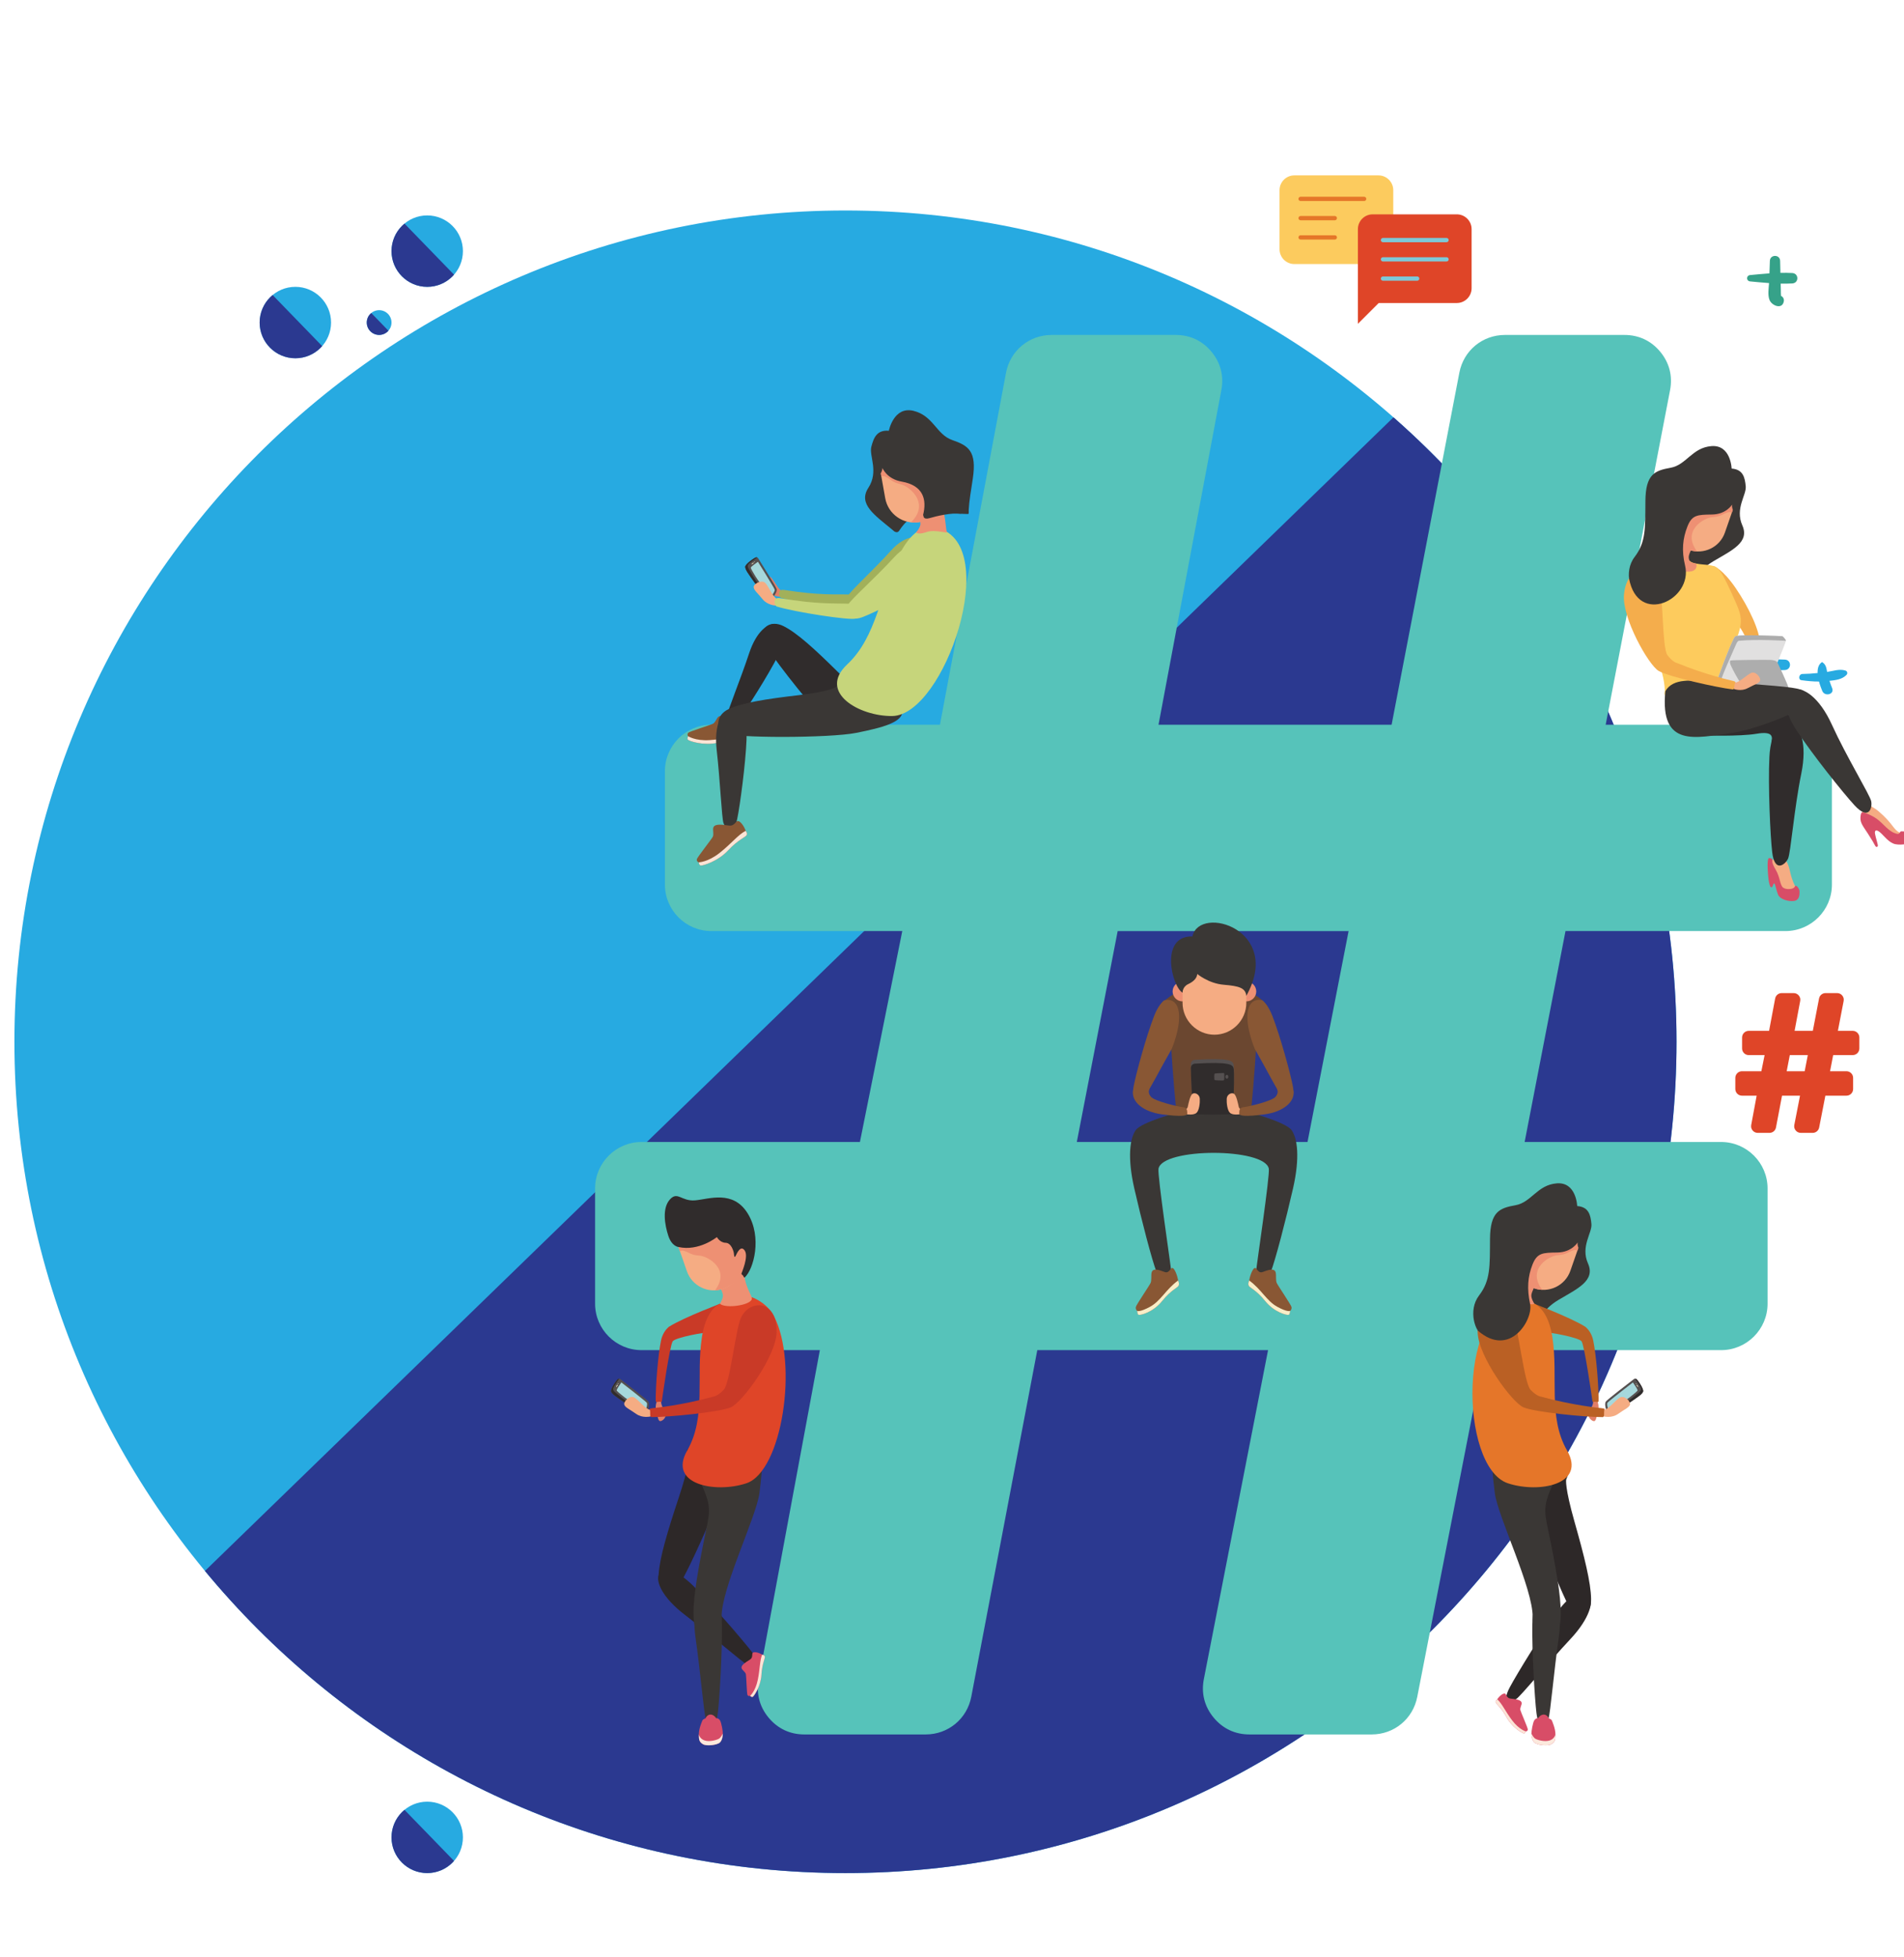 <?xml version="1.0" encoding="utf-8"?>
<!-- Generator: Adobe Illustrator 16.0.0, SVG Export Plug-In . SVG Version: 6.00 Build 0)  -->
<!DOCTYPE svg PUBLIC "-//W3C//DTD SVG 1.1//EN" "http://www.w3.org/Graphics/SVG/1.1/DTD/svg11.dtd">
<svg version="1.1" id="Layer_1" xmlns:x="http://ns.adobe.com/Extensibility/1.0/" xmlns:i="http://ns.adobe.com/AdobeIllustrator/10.0/" xmlns:graph="http://ns.adobe.com/Graphs/1.0/"
	 xmlns="http://www.w3.org/2000/svg" xmlns:xlink="http://www.w3.org/1999/xlink" xmlns:a="http://ns.adobe.com/AdobeSVGViewerExtensions/3.0/"
	 x="0px" y="0px" width="518px" height="532.219px" viewBox="0 0 518 532.219" enable-background="new 0 0 518 532.219"
	 xml:space="preserve">
<g id="Layer_1_1_" display="none">
	
		<line display="inline" fill="none" stroke="#414042" stroke-width="0.5" stroke-miterlimit="10" x1="12.554" y1="293.077" x2="184.913" y2="293.077"/>
	<g display="inline">
		<g>
			<path id="SVGID_1_" fill="#27AAE1" d="M185.969,283.363c0,124.667,101.411,226.11,226.11,226.11
				c124.701,0,226.078-101.443,226.078-226.11c0-124.666-101.377-226.11-226.078-226.11
				C287.38,57.252,185.969,158.697,185.969,283.363z"/>
		</g>
		<g>
			<defs>
				<path id="SVGID_2_" d="M185.969,283.363c0,124.667,101.411,226.11,226.11,226.11c124.701,0,226.078-101.443,226.078-226.11
					c0-124.666-101.377-226.11-226.078-226.11C287.38,57.252,185.969,158.697,185.969,283.363z"/>
			</defs>
			<clipPath id="SVGID_4_">
				<use xlink:href="#SVGID_2_"  overflow="visible"/>
			</clipPath>
			<polygon clip-path="url(#SVGID_4_)" fill="#2B3990" points="146.004,532.219 146.004,0 694.455,532.219 			"/>
		</g>
	</g>
	<g display="inline">
		<g>
			<path id="SVGID_3_" fill="#27AAE1" d="M13.636,302.79c5.355,0,9.715-4.356,9.715-9.714s-4.359-9.713-9.715-9.713
				c-5.356,0-9.713,4.354-9.713,9.713C3.923,298.432,8.281,302.79,13.636,302.79z"/>
		</g>
		<g>
			<defs>
				<path id="SVGID_6_" d="M13.636,302.79c5.355,0,9.715-4.356,9.715-9.714s-4.359-9.713-9.715-9.713
					c-5.356,0-9.713,4.354-9.713,9.713C3.923,298.432,8.281,302.79,13.636,302.79z"/>
			</defs>
			<clipPath id="SVGID_8_">
				<use xlink:href="#SVGID_6_"  overflow="visible"/>
			</clipPath>
			<polygon clip-path="url(#SVGID_8_)" fill="#2B3990" points="24.328,304.506 1.462,304.506 24.328,280.943 			"/>
		</g>
	</g>
	<g display="inline">
		<g>
			<path id="SVGID_5_" fill="#27AAE1" d="M561.727,97.446c5.355,0,9.716-4.357,9.716-9.714s-4.359-9.713-9.716-9.713
				c-5.355,0-9.713,4.355-9.713,9.713C552.014,93.089,556.372,97.446,561.727,97.446z"/>
		</g>
		<g>
			<defs>
				<path id="SVGID_10_" d="M561.727,97.446c5.355,0,9.716-4.357,9.716-9.714s-4.359-9.713-9.716-9.713
					c-5.355,0-9.713,4.355-9.713,9.713C552.014,93.089,556.372,97.446,561.727,97.446z"/>
			</defs>
			<clipPath id="SVGID_12_">
				<use xlink:href="#SVGID_10_"  overflow="visible"/>
			</clipPath>
			<polygon clip-path="url(#SVGID_12_)" fill="#2B3990" points="572.419,99.163 549.553,99.163 572.419,75.601 			"/>
		</g>
	</g>
	<g display="inline">
		<g>
			<path id="SVGID_7_" fill="#27AAE1" d="M525.854,78.02c5.354,0,9.715-4.357,9.715-9.714s-4.359-9.713-9.715-9.713
				c-5.356,0-9.714,4.355-9.714,9.713C516.14,73.662,520.498,78.02,525.854,78.02z"/>
		</g>
		<g>
			<defs>
				<path id="SVGID_14_" d="M525.854,78.02c5.354,0,9.715-4.357,9.715-9.714s-4.359-9.713-9.715-9.713
					c-5.356,0-9.714,4.355-9.714,9.713C516.14,73.662,520.498,78.02,525.854,78.02z"/>
			</defs>
			<clipPath id="SVGID_16_">
				<use xlink:href="#SVGID_14_"  overflow="visible"/>
			</clipPath>
			<polygon clip-path="url(#SVGID_16_)" fill="#2B3990" points="536.545,79.736 513.679,79.736 536.545,56.174 			"/>
		</g>
	</g>
	<g display="inline">
		<g>
			<path id="SVGID_9_" fill="#27AAE1" d="M538.934,91.099c1.855,0,3.366-1.51,3.366-3.366s-1.511-3.366-3.366-3.366
				s-3.365,1.509-3.365,3.366C535.568,89.589,537.078,91.099,538.934,91.099z"/>
		</g>
		<g>
			<defs>
				<path id="SVGID_18_" d="M538.934,91.099c1.855,0,3.366-1.51,3.366-3.366s-1.511-3.366-3.366-3.366s-3.365,1.509-3.365,3.366
					C535.568,89.589,537.078,91.099,538.934,91.099z"/>
			</defs>
			<clipPath id="SVGID_20_">
				<use xlink:href="#SVGID_18_"  overflow="visible"/>
			</clipPath>
			<polygon clip-path="url(#SVGID_20_)" fill="#2B3990" points="542.639,91.694 534.715,91.694 542.639,83.529 			"/>
		</g>
	</g>
	<g display="inline">
		<g>
			<path id="SVGID_11_" fill="#27AAE1" d="M525.854,509.474c5.355,0,9.716-4.356,9.716-9.714c0-5.356-4.359-9.713-9.716-9.713
				c-5.355,0-9.713,4.355-9.713,9.713S520.499,509.474,525.854,509.474z"/>
		</g>
		<g>
			<defs>
				<path id="SVGID_22_" d="M525.854,509.474c5.355,0,9.716-4.356,9.716-9.714c0-5.356-4.359-9.713-9.716-9.713
					c-5.355,0-9.713,4.355-9.713,9.713S520.499,509.474,525.854,509.474z"/>
			</defs>
			<clipPath id="SVGID_24_">
				<use xlink:href="#SVGID_22_"  overflow="visible"/>
			</clipPath>
			<polygon clip-path="url(#SVGID_24_)" fill="#2B3990" points="536.546,511.191 513.68,511.191 536.546,487.628 			"/>
		</g>
	</g>
</g>
<g>
	<g>
		<path id="SVGID_13_" fill="#27AAE1" d="M230.001,57.252C105.3,57.252,3.923,158.697,3.923,283.363
			c0,124.667,101.377,226.11,226.078,226.11c124.7,0,226.11-101.443,226.11-226.11C456.112,158.697,354.702,57.252,230.001,57.252z"
			/>
	</g>
	<g>
		<defs>
			<path id="SVGID_26_" d="M230.001,57.252C105.3,57.252,3.923,158.697,3.923,283.363c0,124.667,101.377,226.11,226.078,226.11
				c124.7,0,226.11-101.443,226.11-226.11C456.112,158.697,354.702,57.252,230.001,57.252z"/>
		</defs>
		<clipPath id="SVGID_28_">
			<use xlink:href="#SVGID_26_"  overflow="visible"/>
		</clipPath>
		<polygon clip-path="url(#SVGID_28_)" fill="#2B3990" points="496.077,532.219 496.077,0 -52.374,532.219 		"/>
	</g>
</g>
<g>
	<g>
		<path id="SVGID_15_" fill="#27AAE1" d="M90.067,87.732c0-5.357-4.357-9.713-9.713-9.713s-9.715,4.355-9.715,9.713
			c0,5.356,4.359,9.714,9.715,9.714S90.067,93.089,90.067,87.732z"/>
	</g>
	<g>
		<defs>
			<path id="SVGID_30_" d="M90.067,87.732c0-5.357-4.357-9.713-9.713-9.713s-9.715,4.355-9.715,9.713
				c0,5.356,4.359,9.714,9.715,9.714S90.067,93.089,90.067,87.732z"/>
		</defs>
		<clipPath id="SVGID_32_">
			<use xlink:href="#SVGID_30_"  overflow="visible"/>
		</clipPath>
		<polygon clip-path="url(#SVGID_32_)" fill="#2B3990" points="69.662,99.163 92.528,99.163 69.662,75.601 		"/>
	</g>
</g>
<g>
	<g>
		<path id="SVGID_17_" fill="#27AAE1" d="M125.941,68.306c0-5.357-4.357-9.713-9.713-9.713s-9.715,4.355-9.715,9.713
			c0,5.356,4.359,9.714,9.715,9.714S125.941,73.662,125.941,68.306z"/>
	</g>
	<g>
		<defs>
			<path id="SVGID_34_" d="M125.941,68.306c0-5.357-4.357-9.713-9.713-9.713s-9.715,4.355-9.715,9.713
				c0,5.356,4.359,9.714,9.715,9.714S125.941,73.662,125.941,68.306z"/>
		</defs>
		<clipPath id="SVGID_35_">
			<use xlink:href="#SVGID_34_"  overflow="visible"/>
		</clipPath>
		<polygon clip-path="url(#SVGID_35_)" fill="#2B3990" points="105.536,79.736 128.402,79.736 105.536,56.174 		"/>
	</g>
</g>
<g>
	<g>
		<path id="SVGID_19_" fill="#27AAE1" d="M106.513,87.733c0-1.856-1.51-3.366-3.366-3.366c-1.855,0-3.366,1.509-3.366,3.366
			c0,1.856,1.511,3.366,3.366,3.366C105.003,91.099,106.513,89.589,106.513,87.733z"/>
	</g>
	<g>
		<defs>
			<path id="SVGID_36_" d="M106.513,87.733c0-1.856-1.51-3.366-3.366-3.366c-1.855,0-3.366,1.509-3.366,3.366
				c0,1.856,1.511,3.366,3.366,3.366C105.003,91.099,106.513,89.589,106.513,87.733z"/>
		</defs>
		<clipPath id="SVGID_37_">
			<use xlink:href="#SVGID_36_"  overflow="visible"/>
		</clipPath>
		<polygon clip-path="url(#SVGID_37_)" fill="#2B3990" points="99.442,91.694 107.366,91.694 99.442,83.529 		"/>
	</g>
</g>
<g>
	<g>
		<path id="SVGID_21_" fill="#27AAE1" d="M125.94,499.76c0-5.356-4.357-9.713-9.713-9.713s-9.715,4.355-9.715,9.713
			c0,5.356,4.359,9.714,9.715,9.714S125.94,505.117,125.94,499.76z"/>
	</g>
	<g>
		<defs>
			<path id="SVGID_38_" d="M125.94,499.76c0-5.356-4.357-9.713-9.713-9.713s-9.715,4.355-9.715,9.713
				c0,5.356,4.359,9.714,9.715,9.714S125.94,505.117,125.94,499.76z"/>
		</defs>
		<clipPath id="SVGID_39_">
			<use xlink:href="#SVGID_38_"  overflow="visible"/>
		</clipPath>
		<polygon clip-path="url(#SVGID_39_)" fill="#2B3990" points="105.535,511.191 128.401,511.191 105.535,487.628 		"/>
	</g>
</g>
<g>
	<g>
		<path fill="#27AAE1" d="M485.617,179.411c-1.077-0.062-2.156-0.066-3.235-0.044c-0.024-1.088-0.053-2.177-0.078-3.266
			c-0.044-1.797-2.727-1.794-2.79,0c-0.04,1.134-0.081,2.269-0.121,3.403c-1.756,0.121-3.51,0.292-5.254,0.461
			c-1.105,0.108-1.107,1.615,0,1.723c1.71,0.167,3.43,0.333,5.149,0.453c-0.104,1.474-0.399,3.255,0.127,4.59
			c0.625,1.585,3.494,2.708,3.894,0.352c0.108-0.637-0.242-1.238-0.763-1.453c-0.037-0.518-0.055-1.037-0.05-1.556
			c-0.017-0.595-0.03-1.19-0.044-1.785c1.056,0.02,2.111,0.014,3.165-0.047C487.436,182.137,487.44,179.516,485.617,179.411z"/>
		<path fill="#27AAE1" d="M502.064,182.386c-1.627-0.509-3.324,0.124-4.979,0.375c-0.217-1.12-0.294-1.995-1.34-2.664
			c-0.019-0.012-0.044-0.012-0.063,0c-0.944,0.607-1.229,1.727-1.184,2.967c-1.381,0.139-2.764,0.241-4.156,0.256
			c-0.931,0.01-1.221,1.556-0.229,1.692c1.592,0.219,3.174,0.375,4.765,0.366c0.266,0.989,0.613,1.908,0.889,2.563
			c0.682,1.617,3.357,0.946,2.69-0.742c-0.261-0.66-0.51-1.333-0.731-2.014c1.677-0.177,3.48-0.389,4.645-1.634
			C502.737,183.162,502.573,182.545,502.064,182.386z"/>
	</g>
</g>
<g>
	<path fill="#36A289" d="M487.614,74.264c-1.077-0.062-2.156-0.066-3.235-0.044c-0.024-1.088-0.053-2.177-0.078-3.266
		c-0.044-1.797-2.727-1.794-2.79,0c-0.04,1.134-0.081,2.269-0.121,3.403c-1.756,0.121-3.51,0.292-5.254,0.461
		c-1.105,0.108-1.107,1.615,0,1.723c1.71,0.167,3.43,0.333,5.149,0.453c-0.104,1.474-0.399,3.255,0.127,4.59
		c0.625,1.585,3.494,2.708,3.894,0.352c0.108-0.637-0.242-1.238-0.763-1.453c-0.037-0.518-0.055-1.037-0.05-1.556
		c-0.018-0.595-0.03-1.19-0.044-1.785c1.056,0.02,2.11,0.014,3.165-0.047C489.433,76.99,489.438,74.368,487.614,74.264z"/>
	<path fill="#36A289" d="M442.373,95.51c-1.626-0.509-3.324,0.124-4.979,0.375c-0.217-1.12-0.294-1.995-1.34-2.664
		c-0.018-0.012-0.044-0.012-0.063,0c-0.945,0.607-1.229,1.727-1.185,2.967c-1.381,0.139-2.764,0.241-4.155,0.256
		c-0.932,0.01-1.222,1.556-0.229,1.692c1.592,0.219,3.174,0.375,4.766,0.366c0.265,0.989,0.612,1.908,0.889,2.563
		c0.681,1.617,3.356,0.946,2.689-0.742c-0.261-0.66-0.51-1.333-0.73-2.014c1.676-0.177,3.479-0.389,4.644-1.634
		C443.045,96.286,442.881,95.67,442.373,95.51z"/>
</g>
<g>
	<path fill="#FCCB5E" d="M352.131,47.703h22.897c2.211,0,4.021,1.807,4.021,4.018v16.08c0,2.211-1.81,4.02-4.021,4.02h-22.897
		c-2.211,0-4.021-1.809-4.021-4.02v-16.08C348.109,49.51,349.92,47.703,352.131,47.703z"/>
	<path fill="#DF4528" d="M373.446,58.301h22.898c2.211,0,4.02,1.807,4.02,4.018v16.08c0,2.211-1.809,4.02-4.02,4.02H375.09
		l-5.664,5.662v-9.682v-16.08C369.426,60.108,371.233,58.301,373.446,58.301z"/>
	<path fill="#7DC9D8" d="M376.248,76.362c-0.322,0-0.582-0.26-0.582-0.582c0-0.322,0.26-0.582,0.582-0.582h9.315
		c0.32,0,0.58,0.26,0.58,0.582c0,0.322-0.26,0.582-0.58,0.582H376.248L376.248,76.362z M376.248,65.885
		c-0.322,0-0.582-0.26-0.582-0.582c0-0.32,0.26-0.582,0.582-0.582h17.297c0.319,0,0.58,0.262,0.58,0.582
		c0,0.322-0.261,0.582-0.58,0.582H376.248L376.248,65.885z M376.248,71.123c-0.322,0-0.582-0.26-0.582-0.582
		c0-0.32,0.26-0.582,0.582-0.582h17.297c0.319,0,0.58,0.262,0.58,0.582c0,0.322-0.261,0.582-0.58,0.582H376.248z"/>
	<path fill="#E57629" d="M353.836,54.68c-0.322,0-0.582-0.26-0.582-0.582c0-0.32,0.26-0.582,0.582-0.582h17.295
		c0.322,0,0.582,0.262,0.582,0.582c0,0.322-0.26,0.582-0.582,0.582H353.836z"/>
	<path fill="#E57629" d="M353.836,59.917c-0.322,0-0.582-0.262-0.582-0.582c0-0.322,0.26-0.582,0.582-0.582h9.315
		c0.32,0,0.58,0.26,0.58,0.582c0,0.32-0.26,0.582-0.58,0.582H353.836z"/>
	<path fill="#E57629" d="M353.836,65.157c-0.322,0-0.582-0.262-0.582-0.582c0-0.322,0.26-0.582,0.582-0.582h9.315
		c0.32,0,0.58,0.26,0.58,0.582c0,0.32-0.26,0.582-0.58,0.582H353.836z"/>
</g>
<g id="Layer_3" display="none">
	
		<line display="inline" fill="none" stroke="#414042" stroke-width="0.5" stroke-miterlimit="10" x1="12.554" y1="293.077" x2="184.913" y2="293.077"/>
	<g display="inline">
		<g>
			<path id="SVGID_23_" fill="#27AAE1" d="M185.969,283.363c0,124.667,101.41,226.11,226.11,226.11
				c124.701,0,226.078-101.443,226.078-226.11c0-124.666-101.377-226.11-226.078-226.11
				C287.379,57.252,185.969,158.697,185.969,283.363z"/>
		</g>
		<g>
			<defs>
				<path id="SVGID_40_" d="M185.969,283.363c0,124.667,101.41,226.11,226.11,226.11c124.701,0,226.078-101.443,226.078-226.11
					c0-124.666-101.377-226.11-226.078-226.11C287.379,57.252,185.969,158.697,185.969,283.363z"/>
			</defs>
			<clipPath id="SVGID_41_">
				<use xlink:href="#SVGID_40_"  overflow="visible"/>
			</clipPath>
			<polygon clip-path="url(#SVGID_41_)" fill="#2B3990" points="146.004,532.219 146.004,0 694.455,532.219 			"/>
		</g>
	</g>
	<g display="inline">
		<g>
			<path id="SVGID_25_" fill="#27AAE1" d="M13.636,302.79c5.355,0,9.715-4.356,9.715-9.714s-4.359-9.713-9.715-9.713
				c-5.356,0-9.713,4.354-9.713,9.713C3.923,298.432,8.281,302.79,13.636,302.79z"/>
		</g>
		<g>
			<defs>
				<path id="SVGID_42_" d="M13.636,302.79c5.355,0,9.715-4.356,9.715-9.714s-4.359-9.713-9.715-9.713
					c-5.356,0-9.713,4.354-9.713,9.713C3.923,298.432,8.281,302.79,13.636,302.79z"/>
			</defs>
			<clipPath id="SVGID_43_">
				<use xlink:href="#SVGID_42_"  overflow="visible"/>
			</clipPath>
			<polygon clip-path="url(#SVGID_43_)" fill="#2B3990" points="24.329,304.506 1.462,304.506 24.329,280.943 			"/>
		</g>
	</g>
	<g display="inline">
		<g>
			<path id="SVGID_27_" fill="#27AAE1" d="M561.727,97.446c5.355,0,9.716-4.357,9.716-9.714s-4.359-9.713-9.716-9.713
				c-5.355,0-9.713,4.355-9.713,9.713C552.014,93.089,556.372,97.446,561.727,97.446z"/>
		</g>
		<g>
			<defs>
				<path id="SVGID_44_" d="M561.727,97.446c5.355,0,9.716-4.357,9.716-9.714s-4.359-9.713-9.716-9.713
					c-5.355,0-9.713,4.355-9.713,9.713C552.014,93.089,556.372,97.446,561.727,97.446z"/>
			</defs>
			<clipPath id="SVGID_45_">
				<use xlink:href="#SVGID_44_"  overflow="visible"/>
			</clipPath>
			<polygon clip-path="url(#SVGID_45_)" fill="#2B3990" points="572.419,99.163 549.553,99.163 572.419,75.601 			"/>
		</g>
	</g>
	<g display="inline">
		<g>
			<path id="SVGID_29_" fill="#27AAE1" d="M525.854,78.02c5.354,0,9.715-4.357,9.715-9.714s-4.359-9.713-9.715-9.713
				c-5.356,0-9.714,4.355-9.714,9.713C516.14,73.662,520.498,78.02,525.854,78.02z"/>
		</g>
		<g>
			<defs>
				<path id="SVGID_46_" d="M525.854,78.02c5.354,0,9.715-4.357,9.715-9.714s-4.359-9.713-9.715-9.713
					c-5.356,0-9.714,4.355-9.714,9.713C516.14,73.662,520.498,78.02,525.854,78.02z"/>
			</defs>
			<clipPath id="SVGID_47_">
				<use xlink:href="#SVGID_46_"  overflow="visible"/>
			</clipPath>
			<polygon clip-path="url(#SVGID_47_)" fill="#2B3990" points="536.545,79.736 513.679,79.736 536.545,56.174 			"/>
		</g>
	</g>
	<g display="inline">
		<g>
			<path id="SVGID_31_" fill="#27AAE1" d="M538.934,91.099c1.855,0,3.366-1.51,3.366-3.366s-1.511-3.366-3.366-3.366
				s-3.365,1.509-3.365,3.366C535.568,89.589,537.078,91.099,538.934,91.099z"/>
		</g>
		<g>
			<defs>
				<path id="SVGID_48_" d="M538.934,91.099c1.855,0,3.366-1.51,3.366-3.366s-1.511-3.366-3.366-3.366s-3.365,1.509-3.365,3.366
					C535.568,89.589,537.078,91.099,538.934,91.099z"/>
			</defs>
			<clipPath id="SVGID_49_">
				<use xlink:href="#SVGID_48_"  overflow="visible"/>
			</clipPath>
			<polygon clip-path="url(#SVGID_49_)" fill="#2B3990" points="542.639,91.694 534.715,91.694 542.639,83.529 			"/>
		</g>
	</g>
	<g display="inline">
		<g>
			<path id="SVGID_33_" fill="#27AAE1" d="M525.854,509.474c5.355,0,9.716-4.356,9.716-9.714c0-5.356-4.359-9.713-9.716-9.713
				c-5.355,0-9.713,4.355-9.713,9.713S520.499,509.474,525.854,509.474z"/>
		</g>
		<g>
			<defs>
				<path id="SVGID_50_" d="M525.854,509.474c5.355,0,9.716-4.356,9.716-9.714c0-5.356-4.359-9.713-9.716-9.713
					c-5.355,0-9.713,4.355-9.713,9.713S520.499,509.474,525.854,509.474z"/>
			</defs>
			<clipPath id="SVGID_51_">
				<use xlink:href="#SVGID_50_"  overflow="visible"/>
			</clipPath>
			<polygon clip-path="url(#SVGID_51_)" fill="#2B3990" points="536.546,511.191 513.68,511.191 536.546,487.628 			"/>
		</g>
	</g>
	<path display="inline" fill="#FFFFFF" d="M92.384,216.085c-0.611-0.716-0.171-1.648,0.726-1.75c1.44-0.165,2.901,0.656,4.336,0.902
		c0.484,0.083,0.972,0.139,1.461,0.176c0.27-0.849,0.535-1.696,0.768-2.545c0.341-1.242,2.111-0.704,1.899,0.523
		c-0.116,0.669-0.213,1.347-0.306,2.026c0.574-0.036,1.146-0.091,1.714-0.18c1.511-0.237,2.189,2.045,0.644,2.334
		c-0.896,0.168-1.793,0.277-2.69,0.338c-0.208,1.491-0.456,2.973-0.866,4.399c-0.529,1.841-3.101,1.039-2.809-0.774
		c0.196-1.227,0.515-2.439,0.873-3.645c-0.229-0.019-0.459-0.024-0.69-0.053C95.753,217.633,93.542,217.443,92.384,216.085z"/>
	<path display="inline" fill="#293A8E" d="M204.39,119.4c0-14.076,11.411-25.487,25.487-25.487"/>
	<path display="inline" fill="#293A8E" d="M185.969,119.278c0-24.182,19.604-43.786,43.786-43.786"/>
	<path display="inline" fill="#27AAE1" d="M231.369,114.215c0,5.944-4.819,10.763-10.763,10.763"/>
	<path display="inline" fill="#27AAE1" d="M239.147,114.267c0,10.212-8.278,18.491-18.491,18.491"/>
	<g display="inline">
		<g>
			<path fill="#74C3B4" d="M175.767,265.477c-0.29-0.12-0.642-0.203-1.058-0.313c-4.364-1.159-8.853-1.743-13.273-2.639
				c-1.974-0.4-3.173,5.493-1.194,5.894c0,0,7.063,1.433,7.07,1.435c1.67,0.338,3.339,0.676,5.008,1.016
				c0.908,0.184,2.262,0.785,3.148,0.293c1.184-0.656,1.507-3.119,1.295-4.309C176.614,266.028,176.291,265.694,175.767,265.477z"/>
			<path fill="#74C3B4" d="M173.583,274.835c0,0-1.502-0.304-1.503-0.306c-4.282-0.869-8.565-1.737-12.847-2.604
				c-1.975-0.4-3.173,5.493-1.195,5.895c0,0,7.058,1.432,7.071,1.434c1.733,0.352,3.632,0.73,5.426,1.1
				c1.226,0.25,2.475,0.703,3.295-0.543C174.467,278.843,175.417,275.191,173.583,274.835z"/>
			<path fill="#36A289" d="M176.766,268.495c-3.966,0.336-7.991-0.481-11.876-1.458c-1.215-0.307-2.489-0.663-3.363-1.561
				c-0.742-0.764-1.037-2.047-0.539-2.931c-1.693,0.474-2.568,5.505-0.746,5.874c0,0,7.063,1.433,7.07,1.435
				c1.67,0.338,3.339,0.676,5.008,1.016c0.908,0.184,2.262,0.785,3.148,0.293C176.225,270.742,176.627,269.586,176.766,268.495z"/>
		</g>
		<g>
			<path fill="#FFC818" d="M149.103,280.656c-0.088-1.523-2.506-3.314-3.506-4.301c-0.014-0.016-0.029-0.028-0.043-0.043
				c0.473-0.569,0.938-1.146,1.386-1.735c0.718-0.946,1.413-1.937,1.798-3.06c0.091-0.268,0.164-0.554,0.1-0.828
				c-0.068-0.295-0.285-0.528-0.499-0.743c-0.997-1.005-3.024-3.273-4.608-3.183c-1.523,0.09-3.314,2.508-4.301,3.506
				c-0.166,0.168-0.324,0.34-0.486,0.508c-1.309-0.928-2.658-1.799-4.046-2.604c-0.497-0.288-1.052-0.577-1.618-0.476
				c-0.441,0.08-0.805,0.388-1.132,0.697c-1.013,0.953-1.978,2.223-1.759,3.597c0.119,0.747,0.577,1.392,1.034,1.995
				c0.769,1.015,1.579,1.998,2.421,2.951c-0.924,1.306-1.793,2.65-2.596,4.035c-0.288,0.496-0.579,1.051-0.477,1.617
				c0.08,0.442,0.389,0.805,0.697,1.133c0.953,1.014,2.223,1.979,3.596,1.76c0.748-0.121,1.393-0.578,1.996-1.035
				c0.843-0.639,1.661-1.307,2.462-1.994c0.581,0.482,1.169,0.958,1.771,1.414c0.945,0.719,1.936,1.414,3.06,1.799
				c0.267,0.09,0.553,0.164,0.826,0.1c0.294-0.067,0.528-0.285,0.743-0.498C146.926,284.268,149.195,282.241,149.103,280.656z"/>
			<path fill="#FAA421" d="M131.813,268.725c-0.878,0.907-1.62,2.045-1.425,3.267c0.119,0.747,0.577,1.392,1.034,1.995
				c0.769,1.015,1.579,1.998,2.421,2.951c-0.924,1.306-1.793,2.65-2.596,4.035c-0.288,0.496-0.579,1.051-0.477,1.617
				c0.08,0.442,0.389,0.805,0.697,1.133c0.953,1.014,2.223,1.979,3.596,1.76c0.748-0.121,1.393-0.578,1.996-1.035
				c0.843-0.639,1.661-1.307,2.462-1.994c0.581,0.482,1.169,0.958,1.771,1.414c0.945,0.719,1.936,1.414,3.06,1.799
				c0.267,0.09,0.553,0.164,0.826,0.1c0.294-0.067,0.528-0.285,0.743-0.498c1.005-0.998,3.273-3.024,3.182-4.609
				c-0.002-0.061-0.016-0.123-0.025-0.184C142.007,279.284,135.435,274.913,131.813,268.725z"/>
		</g>
		<g>
			<path fill="#74C3B4" d="M156.847,244.728c-0.29-0.12-0.642-0.203-1.058-0.313c-4.364-1.159-8.853-1.743-13.273-2.639
				c-1.974-0.4-3.173,5.493-1.194,5.894c0,0,7.063,1.432,7.07,1.434c1.67,0.339,3.339,0.677,5.008,1.016
				c0.908,0.184,2.262,0.785,3.148,0.293c1.184-0.656,1.507-3.119,1.295-4.309C157.693,245.279,157.37,244.945,156.847,244.728z"/>
			<path fill="#36A289" d="M157.846,247.746c-3.966,0.336-7.991-0.481-11.876-1.458c-1.215-0.306-2.489-0.663-3.363-1.561
				c-0.742-0.764-1.037-2.047-0.539-2.931c-1.693,0.474-2.568,5.505-0.746,5.874c0,0,7.063,1.432,7.07,1.434
				c1.67,0.339,3.339,0.677,5.008,1.016c0.908,0.184,2.262,0.785,3.148,0.293C157.305,249.993,157.707,248.837,157.846,247.746z"/>
		</g>
	</g>
</g>
<g>
	<defs>
		<path id="XMLID_1_" d="M425.908,253.247l-11.117,57.37h53.462c6.956,0,12.629,5.674,12.629,12.629v31.359
			c0,6.953-5.673,12.627-12.629,12.627h-64.262l-18.416,94.322c-1.168,5.988-6.293,10.209-12.396,10.209h-33.266
			c-3.905,0-7.266-1.588-9.749-4.602c-2.482-3.012-3.395-6.615-2.646-10.447l17.469-89.482h-62.782l-17.955,94.264
			c-1.146,6.016-6.284,10.268-12.406,10.268h-33.018c-3.884,0-7.228-1.57-9.711-4.555c-2.483-2.988-3.414-6.563-2.705-10.381
			l16.64-89.596h-48.524c-6.955,0-12.628-5.674-12.628-12.627v-31.359c0-6.955,5.674-12.629,12.628-12.629h59.424l11.521-57.37
			h-51.946c-6.956,0-12.629-5.673-12.629-12.629v-30.861c0-6.956,5.673-12.629,12.629-12.629h62.194l17.976-95.726
			c1.133-6.028,6.279-10.297,12.412-10.297h33.766c3.889,0,7.235,1.572,9.718,4.564c2.483,2.994,3.411,6.573,2.694,10.395
			l-17.103,91.064h63.415l18.437-95.782c1.155-6.002,6.288-10.241,12.401-10.241h32.52c3.9,0,7.254,1.581,9.738,4.585
			c2.482,3.008,3.398,6.602,2.662,10.43l-17.518,91.007h48.92c6.956,0,12.63,5.673,12.63,12.629v30.861
			c0,6.956-5.674,12.629-12.63,12.629H425.908L425.908,253.247z M292.956,310.617h62.766l11.176-57.37h-62.824L292.956,310.617z"/>
	</defs>
	<use xlink:href="#XMLID_1_"  overflow="visible" fill-rule="evenodd" clip-rule="evenodd" fill="#56C3BA"/>
	<clipPath id="XMLID_3_">
		<use xlink:href="#XMLID_1_"  overflow="visible"/>
	</clipPath>
</g>
<g>
	<g>
		<path fill-rule="evenodd" clip-rule="evenodd" fill="#555050" d="M444.498,375.125c-1.079,0.826-7.33,5.623-7.643,6.127
			c-0.34,0.553-0.082,2.053,0.526,3.094s2.13-0.25,5.332-2.412c3.201-2.16,3.958-2.67,4.29-3.385
			c0.333-0.713-1.584-3.35-1.836-3.465C444.862,374.943,444.728,374.949,444.498,375.125z"/>
		<path fill-rule="evenodd" clip-rule="evenodd" fill="#302C2C" d="M437.301,384.199c0.026,0.049,0.054,0.1,0.081,0.146
			c0.608,1.041,2.13-0.25,5.332-2.412c3.201-2.16,3.958-2.67,4.29-3.385c0.333-0.713-1.584-3.35-1.836-3.465
			c-0.144-0.066-0.25-0.102-0.345-0.1c0,0,1.543,2.117,1.655,2.76c0.112,0.641-1.031,1.313-2.062,2.197s-5.125,3.619-5.971,4.006
			C437.881,384.209,437.582,384.295,437.301,384.199z"/>
		<path fill-rule="evenodd" clip-rule="evenodd" fill="#A6D8DC" d="M437.657,383.662c-0.035-0.08-0.067-0.16-0.1-0.242
			c-0.137-0.363-0.447-1.518-0.242-1.852c0.237-0.301,0.942-0.84,1.255-1.094c0.813-0.664,1.639-1.316,2.464-1.965
			c1.2-0.939,2.002-1.563,3.213-2.49c0.462,0.66,1.216,1.785,1.277,2.121c-0.031,0.285-1.204,1.148-1.471,1.379
			c-0.82,0.705-1.887,1.398-2.788,2.008c-0.62,0.418-1.247,0.83-1.882,1.229c-0.354,0.223-0.79,0.514-1.169,0.688
			C438.122,383.486,437.854,383.613,437.657,383.662z"/>
		<path fill-rule="evenodd" clip-rule="evenodd" fill="#F9EDC7" d="M445.506,377.193c0.024,0.041,0.078,0.055,0.119,0.031
			c0.044-0.023,0.058-0.078,0.032-0.121c0,0-0.214-0.371-0.298-0.447c-0.034-0.031-0.09-0.029-0.122,0.006
			c-0.033,0.037-0.03,0.092,0.005,0.125C445.304,376.842,445.505,377.193,445.506,377.193z"/>
		<path fill-rule="evenodd" clip-rule="evenodd" fill="#F9EDC7" d="M445.046,376.453c0.035,0.031,0.091,0.029,0.123-0.006
			s0.03-0.09-0.007-0.123l-0.012-0.014c-0.036-0.031-0.093-0.029-0.125,0.008c-0.033,0.035-0.027,0.09,0.005,0.121L445.046,376.453z
			"/>
	</g>
	<path fill-rule="evenodd" clip-rule="evenodd" fill="#E27E67" d="M433.924,380.713l0.551,0.137c0,0,0.723,1.457,0.29,2.939
		c-0.434,1.484-0.469,2.438-0.927,2.707c-0.46,0.27-1.82-0.754-1.607-1.736c0.212-0.979,1.376-2.76,1.179-3.605
		C433.215,380.309,433.924,380.713,433.924,380.713z"/>
	<path fill-rule="evenodd" clip-rule="evenodd" fill="#3A3735" d="M418.261,360.465c0,0,0.62-3.875,5.801-6.934
		c5.181-3.061,10.029-5.221,7.965-9.875c-2.066-4.65,1.163-8.301,0.934-10.732c-0.229-2.434-0.713-4.641-3.871-4.883
		c0,0-0.218-6.602-5.562-6.172c-5.341,0.428-6.888,5.182-11.237,5.951c-4.348,0.771-6.866,1.771-6.921,9.166
		s0.176,11.25-2.969,15.363s-0.962,10.137,0.948,10.799c1.908,0.662,5.861-2.426,7.33-7.357S418.261,360.465,418.261,360.465z"/>
	<path fill-rule="evenodd" clip-rule="evenodd" fill="#BA6024" d="M416.038,354.086c0,0,11.108,4.172,15.227,6.768
		c0,0,1.261,0.877,1.947,2.861c0.688,1.984,1.564,10.342,1.68,15.91c0,0,0.038,1.051,0,1.508c-0.039,0.459-0.812,0.029-1.203,0.152
		c-0.391,0.125-0.455-0.027-0.484-0.352c-0.03-0.324-2.138-15.092-2.939-16.123c-0.801-1.029-9.043-2.594-10.111-2.365
		S416.038,354.086,416.038,354.086z"/>
	<path fill-rule="evenodd" clip-rule="evenodd" fill="#F5AC83" d="M435.965,384.449l0.359,0.82c0,0,2.138,0.563,3.926-0.715
		c1.786-1.279,3.015-1.717,3.216-2.551s-1.588-2.586-2.792-1.857c-1.204,0.73-3.138,3.285-4.304,3.313
		C435.205,383.486,435.965,384.449,435.965,384.449z"/>
	<path fill-rule="evenodd" clip-rule="evenodd" fill="#2D2828" d="M426.702,400.881l-0.615,1.586c0,0-0.423,1.969,2.281,11.473
		c2.702,9.504,4.434,16.516,4.503,20.936c0.068,4.418-2.831,5.627-4.871,3.887c-2.038-1.74-12.604-28.816-14.328-36.873
		c-1.726-8.057-2.685-14.07-0.205-15.293C415.946,385.371,426.702,400.881,426.702,400.881z"/>
	<path fill-rule="evenodd" clip-rule="evenodd" fill="#2D2828" d="M427.287,445.773c-6.111,6.545-13.453,15.398-14.712,16.309
		c-1.258,0.912-4.36,1.609-1.808-3.174c1.914-3.588,8.566-14.459,12.868-20.404C431.527,427.592,437.804,434.516,427.287,445.773z"
		/>
	<path fill-rule="evenodd" clip-rule="evenodd" fill="#3A3735" d="M422.361,403.873c-2.864,6.592-2.18,7.18-0.485,15.625
		c1.946,9.73,3.088,16.885,2.65,21.287c-0.438,4.404-3.854,5.307-5.959,3.367c-0.438-0.402-1.628-1.789-1.586-4.193
		c0.132-7.938-9.521-27.463-10.322-33.953c-1.011-8.189-1.395-14.273,1.55-15.236C411.156,389.809,422.361,403.873,422.361,403.873z
		"/>
	<path fill-rule="evenodd" clip-rule="evenodd" fill="#3A3735" d="M424.042,445.621c-1.274,8.863-2.239,20.324-2.752,21.791
		c-0.509,1.467-2.658,3.811-3.297-1.57c-0.479-4.039-1.234-16.764-1.103-24.102C417.133,428.279,426.236,430.373,424.042,445.621z"
		/>
	<path fill-rule="evenodd" clip-rule="evenodd" fill="#D84D67" d="M411.968,462.135c1.402,0.203,2.004,0.553,2.021,1.109
		c0.017,0.557-0.508,1.283-0.362,1.877c0.145,0.596,2.048,4.883,2.028,5.283c-0.019,0.398-0.403,0.553-0.516,0.537
		c-0.113-0.016-0.175,0.568-0.59,0.529c-0.417-0.041-3.202-1.678-4.686-4.41c-1.486-2.734-2.909-3.625-2.957-4.092
		c-0.047-0.463,0.435-0.758,0.435-0.758c0.471-0.803,1.927-2.125,2.334-1.334C410.329,462.146,410.565,461.93,411.968,462.135z"/>
	<path fill-rule="evenodd" clip-rule="evenodd" fill="#FCE4D6" d="M415.14,470.941c-0.113-0.016-0.175,0.568-0.59,0.529
		c-0.417-0.041-3.202-1.678-4.686-4.41c-1.486-2.734-2.909-3.625-2.957-4.092c-0.047-0.463,0.435-0.758,0.435-0.758
		c1.3,1.133,2.161,3.238,4.065,5.748C413.31,470.469,415.14,470.941,415.14,470.941z"/>
	<path fill-rule="evenodd" clip-rule="evenodd" fill="#D84D67" d="M422.237,468.072c0,0,0.945,2.1,0.93,3.631
		c-0.017,1.533-0.092,2.068-1.104,2.703c-1.015,0.635-3.927,0.207-4.61-0.434c-0.68-0.645-0.794-1.873-0.814-2.438
		c-0.021-0.566,0.363-3.045,0.813-3.66c0.449-0.617,1.017-0.537,1.017-0.537s0.532-0.949,1.497-0.984
		c0.964-0.033,1.427,1.082,1.427,1.082S422.103,467.576,422.237,468.072z"/>
	<path fill-rule="evenodd" clip-rule="evenodd" fill="#FCE9DD" d="M423.167,471.703c-0.017,1.533-0.092,2.068-1.104,2.703
		c-1.015,0.635-3.927,0.207-4.61-0.434c-0.68-0.645-0.794-1.873-0.814-2.438c0,0,0.484,1.016,1.014,1.363
		c0.531,0.346,2.577,0.975,3.975,0.492C423.02,472.908,423.167,471.703,423.167,471.703z"/>
	<path fill-rule="evenodd" clip-rule="evenodd" fill="#E57629" d="M414.573,353.979c0,0,6.074-1.029,7.756,9.703
		c1.681,10.732-1.269,21.688,3.998,30.844c5.331,9.271-7.66,11.707-16.083,8.926C396.894,399.049,396.538,352.941,414.573,353.979z"
		/>
	<path fill-rule="evenodd" clip-rule="evenodd" fill="#F5AC83" d="M424.786,329.215L424.786,329.215
		c-4.008-1.398-8.431,0.74-9.827,4.748l-2.31,6.623c-1.397,4.008,0.74,8.43,4.749,9.828l0,0c4.008,1.398,8.43-0.74,9.829-4.748
		l2.309-6.621C430.932,335.033,428.797,330.613,424.786,329.215z"/>
	<path fill-rule="evenodd" clip-rule="evenodd" fill="#EE9073" d="M414.479,335.342l-1.829,5.244
		c-1.397,4.008,0.74,8.43,4.749,9.828l0,0c0.719,0.252,1.452,0.387,2.178,0.42c-4.316-5.781,1.957-9.295,4.27-9.443
		c2.418-0.158,2.744-0.914,4.298-1.332c0.432-0.119,0.746-0.031,0.979,0.162l0.413-1.176c0.992-2.854,0.198-5.914-1.785-7.945
		c-1.154,0.256-2.646,0.41-4.639,0.18C419.677,330.881,416.944,332.688,414.479,335.342z"/>
	<path fill-rule="evenodd" clip-rule="evenodd" fill="#EE9073" d="M417.668,349.613c0,0-0.928,1.66-1.046,2.615
		c-0.118,0.953,0.818,2.396,0.818,2.396s-0.675,0.613-2.814-0.564c-2.139-1.174-3.393-4.852-2.65-5.357
		C412.716,348.195,415.636,347.1,417.668,349.613z"/>
	<path fill-rule="evenodd" clip-rule="evenodd" fill="#BA6024" d="M405.984,355.088c0,0-4.161,0.643-3.975,7.291
		c0.188,6.648,9.395,19.141,12.488,20.428c3.097,1.291,16.797,2.658,21.528,2.641c0,0,0.322,0.031,0.367-0.508
		c0.044-0.541-0.041-1.365,0.141-1.572c0.182-0.209-0.385-0.299-0.938-0.361s-7.635-0.74-16.345-3.117c0,0-1.158-0.09-2.866-1.885
		c-1.707-1.797-3.245-16.504-4.657-19.537C410.317,355.436,407.649,354.777,405.984,355.088z"/>
	<path fill-rule="evenodd" clip-rule="evenodd" fill="#3A3735" d="M431.396,334.695l-0.911,4.525l-0.818,0.629
		c0,0-0.584-0.844-0.464-1.902c0,0-1.563,2.67-5.532,2.729c-3.971,0.057-5.484,0.068-6.758,3.316
		c-1.27,3.25-1.528,6.521-0.635,10.711c0.896,4.188-5.494,14.85-14.243,7.193l-0.626-3.961c0,0,9.986-23.344,10.061-24.205
		c0.075-0.861,8.668-6.744,8.668-6.744s3.71-2.014,4.416-0.971c0.708,1.043,6.433,5.252,6.433,5.252L431.396,334.695z"/>
</g>
<g>
	<path fill-rule="evenodd" clip-rule="evenodd" fill="#F4AD4C" d="M464.001,155.814l2.299-1.815c0,0,2.369,0.786,5.937,6.001
		c3.566,5.215,6.656,11.803,6.52,15.029c-0.138,3.224-2.607,3.499-2.607,3.499l-0.814-4.386c0,0-2.068-4.329-3.92-6.044
		C469.561,166.382,464.001,155.814,464.001,155.814z"/>
	<path fill-rule="evenodd" clip-rule="evenodd" fill="#F5AC83" d="M488.35,242.247c0.103-0.186,0.03-1.238,0.03-1.238
		s-0.752-1.186-1.359-3.845c-0.604-2.659-1.177-3.736-2.626-3.569c-1.447,0.169-2.726,0.337-2.726,0.337s0.454,4.544,0.689,4.848
		c0.236,0.303,2.896,4.511,3.232,4.68S488.35,242.247,488.35,242.247z"/>
	<path fill-rule="evenodd" clip-rule="evenodd" fill="#F5AC83" d="M517.32,227.269l-0.421-0.845c0,0-0.625,0.115-2.054-1.82
		c-1.429-1.935-3.713-4.03-4.696-4.632c-0.983-0.602-0.729-0.412-1.364-0.951c-0.634-0.539-1.873-0.096-2.031,0.158
		c-0.159,0.254-0.031,2.031,0,2.222c0.031,0.19,7.108,6.061,7.806,6.219C515.258,227.776,517.32,227.269,517.32,227.269z"/>
	<path fill-rule="evenodd" clip-rule="evenodd" fill="#D84D67" d="M481.215,233.411c0,0,0.931-0.072,0.976,0.438
		c0.047,0.509-0.286,0.707,0.927,2.759c1.212,2.055,1.11,4.141,1.986,4.815c0.874,0.673,2.929,0.471,3.198-0.27
		c0.268-0.741,1.278,0.538,1.278,1.313c0,0.774,0.066,2.39-1.515,2.592c-1.582,0.202-3.838-0.471-4.344-1.75
		c-0.504-1.279-0.64-2.458-0.941-2.929c-0.303-0.472-0.405,0.808-0.74,0.943c-0.339,0.134-0.539-0.27-0.776-1.415
		C481.027,238.763,480.592,233.748,481.215,233.411z"/>
	<path fill-rule="evenodd" clip-rule="evenodd" fill="#D84D67" d="M506.659,220.923c0,0-0.413-0.063-0.509,1.429
		c-0.095,1.49,0.794,2.475,2.001,4.347c1.204,1.872,1.68,2.696,1.966,3.267c0.285,0.571,0.667,0.445,0.761,0.127
		c0.096-0.317-0.57-2.189-0.761-3.299c-0.189-1.111,0.445-1.206,1.46-0.318c1.016,0.889,2.348,2.792,4.093,3.142
		c1.745,0.348,4.378-0.191,4.538-0.794c0.159-0.603,0.477-2.125-0.571-2.411c-1.047-0.285-1.874-0.285-2.412-0.285
		c-0.54,0-0.035,1.245-1.998,0.38c-1.964-0.864-3.3-3.109-5.396-4.283C507.737,221.049,506.659,220.923,506.659,220.923z"/>
	<path fill-rule="evenodd" clip-rule="evenodd" fill="#3A3735" d="M460.399,159.519c0,0,0.612-3.83,5.737-6.857
		c5.124-3.026,9.922-5.164,7.88-9.766c-2.043-4.603,1.151-8.211,0.926-10.619c-0.229-2.405-0.708-4.59-3.833-4.829
		c0,0-0.217-6.531-5.499-6.106c-5.285,0.425-6.813,5.127-11.116,5.889c-4.302,0.762-6.792,1.75-6.847,9.066
		c-0.054,7.315,0.174,11.127-2.937,15.197c-3.111,4.07-0.951,10.027,0.936,10.682c1.889,0.654,5.8-2.399,7.253-7.278
		C454.353,150.02,460.399,159.519,460.399,159.519z"/>
	<path fill-rule="evenodd" clip-rule="evenodd" fill="#F5AC83" d="M466.854,128.608L466.854,128.608
		c-3.965-1.382-8.339,0.732-9.721,4.697l-2.283,6.552c-1.384,3.965,0.73,8.34,4.696,9.722l0,0c3.965,1.382,8.341-0.73,9.723-4.696
		l2.282-6.553C472.935,134.365,470.822,129.991,466.854,128.608z"/>
	<path fill-rule="evenodd" clip-rule="evenodd" fill="#EE9073" d="M456.657,134.669l-1.807,5.188
		c-1.384,3.965,0.73,8.34,4.696,9.722l0,0c0.711,0.248,1.437,0.383,2.155,0.416c-4.271-5.719,1.935-9.195,4.223-9.343
		c2.393-0.156,2.714-0.901,4.251-1.317c0.429-0.116,0.737-0.03,0.969,0.163l0.407-1.167c0.983-2.82,0.199-5.847-1.764-7.858
		c-1.143,0.254-2.618,0.408-4.589,0.179C461.802,130.258,459.098,132.043,456.657,134.669z"/>
	<path fill-rule="evenodd" clip-rule="evenodd" fill="#FDCB5D" d="M459.799,152.599c0,0,0.243,0.693,3.726,0.959
		c3.483,0.266,3.483,0.771,4.344,1.682c0.86,0.912,3.113,5.72,4.589,9.137c1.475,3.417,1.638,5.315-0.082,9.566
		c-1.722,4.253-1.146,12.15-0.492,12.984c0.655,0.835,0.574,1.595-1.72,0.987c-2.295-0.607-10.817-2.656-16.635,1.519
		c0,0-0.901-0.114-0.656-1.177c0.247-1.063-0.531-6.454-2.335-9.188c-1.801-2.734-2.866-4.937-3.932-9.491
		c-1.065-4.556-3.36-12.377,0.163-14.502c3.524-2.126,6.842-1.405,7.867-2.582C455.659,151.317,459.799,152.599,459.799,152.599z"/>
	<path fill-rule="evenodd" clip-rule="evenodd" fill="#EE9073" d="M459.671,152.612c0,0,0.137,0.423,1.82,0.705l0,0
		c0,0,0.982,3.097-4.442,1.913c-2.372-0.519-3.875-1.173-4.703-1.769c1.429-0.293,2.556-0.334,3.047-0.943
		C456.24,151.465,459.671,152.612,459.671,152.612z"/>
	<path fill-rule="evenodd" clip-rule="evenodd" fill="#EE9073" d="M460.47,148.788c0,0-0.916,1.643-1.032,2.585
		c-0.118,0.943,0.81,2.371,0.81,2.371s-0.668,0.607-2.786-0.556c-2.116-1.164-3.354-4.8-2.62-5.301
		C455.573,147.385,458.462,146.301,460.47,148.788z"/>
	<path fill-rule="evenodd" clip-rule="evenodd" fill="#302C2C" d="M490.064,210.379c-1.945,9.504-2.886,21.586-3.604,23.155
		c-0.718,1.569-3.629,4.055-4.319-1.742c-0.516-4.35-1.146-18.039-0.759-25.922C482.091,191.401,493.409,194.021,490.064,210.379z"
		/>
	<path fill-rule="evenodd" clip-rule="evenodd" fill="#302C2C" d="M488.086,200.524l1.724-1.038c0,0-1.224-3.892-3.296-5.196
		c-2.073-1.305-16.516-1.766-16.516-1.766l-6.61,7.525c0,0,9.908,0.311,14.495-0.468c4.589-0.778,4.327,0.89,4.047,2.281
		C481.648,203.254,488.086,200.524,488.086,200.524z"/>
	<path fill-rule="evenodd" clip-rule="evenodd" fill="#E1E0E0" d="M484.851,173.039c0.185,0,1.019,0.896,1.019,1.271
		c0,0.375-5.002,12.898-5.805,13.458c-0.804,0.562-11.768,0.486-12.383,0.225c-0.619-0.262-0.867-1.158-0.867-1.72
		c0-0.56,4.448-12.486,5.25-13.159C472.868,172.441,484.851,173.039,484.851,173.039z"/>
	<path fill-rule="evenodd" clip-rule="evenodd" fill="#ADADAD" d="M484.851,173.039c0.185,0,1.019,0.896,1.019,1.271
		c0,0-7.813-0.524-12.878,0c0,0-0.34,0.038-0.771,1.158c-0.433,1.122-4.74,10.19-4.794,12.367c-0.433-0.367-0.611-1.086-0.611-1.562
		c0-0.56,4.448-12.486,5.25-13.159C472.868,172.441,484.851,173.039,484.851,173.039z"/>
	<path fill-rule="evenodd" clip-rule="evenodd" fill="#ADADAD" d="M483.579,180.214c0,0,3.063,6.358,3,6.956
		c-0.06,0.598-9.23,1.382-10.808,0.989c-1.576-0.392-4.663-6.597-4.911-7.232c-0.247-0.635-0.278-1.121-0.062-1.271
		c0.217-0.149,9.682-0.206,10.716-0.167C482.549,179.525,483.291,179.711,483.579,180.214z"/>
	<path fill-rule="evenodd" clip-rule="evenodd" fill="#3A3735" d="M498.369,197.091c4.02,8.83,10.367,19.152,10.71,20.843
		c0.343,1.691-0.548,5.415-4.517,1.132c-2.979-3.213-11.541-13.911-15.868-20.515C480.756,186.436,491.45,181.896,498.369,197.091z"
		/>
	<path fill-rule="evenodd" clip-rule="evenodd" fill="#3A3735" d="M453.073,188.001c-1.546,15.524,8.332,12.647,17.903,11.396
		c6.116-0.798,20.973-6.319,20.753-8.715c-0.219-2.397-0.291-3.051-4.296-3.632c-4.007-0.581-18.422-1.598-22.721-1.743
		C460.418,185.163,455.222,184.296,453.073,188.001z"/>
	<path fill-rule="evenodd" clip-rule="evenodd" fill="#F5AC83" d="M471.447,186.566l0.244,0.82c0,0,1.963,0.782,3.808-0.221
		c1.844-1.004,3.06-1.275,3.347-2.044c0.287-0.768-1.203-2.639-2.431-2.087c-1.226,0.552-3.358,2.75-4.469,2.639
		C470.838,185.563,471.447,186.566,471.447,186.566z"/>
	<path fill-rule="evenodd" clip-rule="evenodd" fill="#F4AD4C" d="M446.436,155.225c0,0-4.02,0.125-4.616,6.452
		c-0.6,6.327,6.677,19.245,9.461,20.829c2.786,1.583,15.62,4.479,20.11,5.012c0,0,0.299,0.067,0.405-0.438
		c0.106-0.505,0.12-1.297,0.316-1.475c0.197-0.177-0.329-0.328-0.845-0.452c-0.518-0.124-7.155-1.59-15.141-4.861
		c0,0-1.085-0.219-2.496-2.122c-1.41-1.903-1.152-16.03-2.139-19.071C450.506,156.058,448.053,155.123,446.436,155.225z"/>
	<path fill-rule="evenodd" clip-rule="evenodd" fill="#3A3735" d="M473.395,134.029l-0.9,4.479l-0.812,0.621
		c0,0-0.577-0.835-0.46-1.881c0,0-1.543,2.643-5.473,2.699c-3.928,0.055-5.424,0.068-6.683,3.281
		c-1.256,3.214-1.615,6.473-0.628,10.594c2.229,9.302-12.848,16.556-15.249,3.5c0,0,10.419-23.391,10.491-24.244
		c0.075-0.854,8.573-6.674,8.573-6.674s3.672-1.99,4.371-0.958c0.699,1.03,6.361,5.194,6.361,5.194L473.395,134.029z"/>
</g>
<g>
	<path fill-rule="evenodd" clip-rule="evenodd" fill="#E27E67" d="M212.945,161.701l-0.469,0.631c0,0-1.942,0.058-3.219-1.39
		c-1.277-1.448-2.242-2.065-2.247-2.82c-0.007-0.754,1.87-1.9,2.757-1.038c0.886,0.863,2.035,3.435,3.028,3.688
		C213.789,161.026,212.945,161.701,212.945,161.701z"/>
	<path fill-rule="evenodd" clip-rule="evenodd" fill="#302C2C" d="M237.728,189.382l-1.641-0.028c0,0-1.853-0.361-8.183-6.628
		c-6.331-6.268-11.147-10.643-14.744-12.424c-3.597-1.78-6.182,0.519-5.87,3.14c0.213,1.802,8.049,12.083,14.775,19.89l18.24,2.807
		C239.033,192.485,237.728,189.382,237.728,189.382z"/>
	<path fill-rule="evenodd" clip-rule="evenodd" fill="#302C2C" d="M203.804,177.702c-2.331,7.057-5.952,15.845-6.072,17.161
		c-0.12,1.315,0.866,4.077,3.534,0.488c2.001-2.692,7.638-11.547,10.387-16.934C216.694,168.535,207.817,165.558,203.804,177.702z"
		/>
	<path fill-rule="evenodd" clip-rule="evenodd" fill="#895734" d="M198.177,195.959c-1.354-1.164-2.182-1.448-2.725-1.003
		s-0.8,1.545-1.485,1.898c-0.684,0.353-6.333,2.092-6.698,2.439c-0.362,0.347-0.192,0.842-0.084,0.935
		c0.108,0.093-0.393,0.637-0.012,0.999c0.38,0.36,4.242,1.654,8.065,0.805c3.825-0.851,5.846-0.235,6.329-0.574
		c0.482-0.339,0.364-1.04,0.364-1.04c0.373-1.112,0.423-3.586-0.663-3.32C199.521,197.527,199.531,197.124,198.177,195.959z"/>
	<path fill-rule="evenodd" clip-rule="evenodd" fill="#FCE4D6" d="M187.185,200.228c0.108,0.093-0.393,0.637-0.012,0.999
		c0.38,0.36,4.242,1.654,8.065,0.805c3.825-0.851,5.846-0.235,6.329-0.574c0.482-0.339,0.364-1.04,0.364-1.04
		c-2.153-0.296-4.866,0.624-8.824,0.889C189.149,201.573,187.185,200.228,187.185,200.228z"/>
	<path fill-rule="evenodd" clip-rule="evenodd" fill="#A2B05A" d="M242.462,149.693c-4.631,5.185-11.181,11.104-11.702,12.306
		c-0.521,1.203-0.26,4.652,3.712,3.123c2.981-1.146,11.752-5.624,16.344-8.857C259.243,150.334,250.43,140.771,242.462,149.693z"/>
	<path fill-rule="evenodd" clip-rule="evenodd" fill="#A2B05A" d="M232.953,162.187c1.421,1.207,1.249,2.849-0.259,3.319
		c-1.507,0.47-15.331-1.467-20.239-2.907c0,0-0.56-0.42-0.52-1.132c0.04-0.71,0.283-1.174,1.513-0.984
		c9.852,1.523,13.526,1.098,17.909,1.224C232.171,161.732,232.728,161.995,232.953,162.187z"/>
	<path fill-rule="evenodd" clip-rule="evenodd" fill="#3A3735" d="M243.251,144.499c-0.149-0.132-0.303-0.264-0.462-0.397
		c-4.806-3.985-9.419-6.994-6.541-11.423c2.88-4.428,0.168-8.696,0.804-11.151c0.635-2.454,1.493-4.637,4.77-4.366
		c0,0,1.307-6.728,6.709-5.412c5.403,1.316,6.205,6.439,10.535,7.942c4.329,1.502,6.745,2.94,5.588,10.527
		c-0.521,3.421-0.984,6.096-1.104,8.434c-0.061,1.216,0.271,1.186-0.85,1.137c-2.983-0.134-7.594-0.3-10.616-0.206
		c-4.78,0.146-6.969,4.125-7.502,4.837C244.048,145.133,243.251,144.499,243.251,144.499L243.251,144.499z"/>
	<path fill-rule="evenodd" clip-rule="evenodd" fill="#3A3735" d="M228.532,185.578l-1.046,1.263c0,0-1.438,1.222-10.289,2.253
		c-8.849,1.03-15.273,2.06-18.91,3.757c-3.636,1.697-3.456,5.153-1.212,6.546c2.242,1.394,28.607,1.395,35.88-0.06
		c7.273-1.455,12.573-2.877,12.573-5.908S228.532,185.578,228.532,185.578z"/>
	<path fill-rule="evenodd" clip-rule="evenodd" fill="#3A3735" d="M194.987,204.068c0.924,8.073,1.362,18.457,1.847,19.818
		c0.484,1.361,2.73,3.648,3.73-1.137c0.751-3.59,2.282-14.964,2.537-21.57C203.572,189.056,193.396,190.176,194.987,204.068z"/>
	<path fill-rule="evenodd" clip-rule="evenodd" fill="#895734" d="M196.996,224.373c-1.853-0.201-2.735,0.045-2.939,0.75
		c-0.204,0.703,0.225,1.802-0.155,2.511c-0.379,0.709-4.211,5.548-4.319,6.062s0.333,0.837,0.48,0.854
		c0.149,0.017,0.038,0.78,0.579,0.867c0.542,0.086,4.628-1.087,7.417-4.079c2.788-2.994,4.891-3.661,5.105-4.238
		c0.215-0.577-0.302-1.11-0.302-1.11c-0.336-1.178-1.758-3.336-2.533-2.464C199.08,224.927,198.851,224.575,196.996,224.373z"/>
	<path fill-rule="evenodd" clip-rule="evenodd" fill="#FCE4D6" d="M190.063,234.55c0.149,0.017,0.038,0.78,0.579,0.867
		c0.542,0.086,4.628-1.087,7.417-4.079c2.788-2.994,4.891-3.661,5.105-4.238c0.215-0.577-0.302-1.11-0.302-1.11
		c-2.028,1.018-3.818,3.416-7.067,5.986C192.549,234.544,190.063,234.55,190.063,234.55z"/>
	<path fill-rule="evenodd" clip-rule="evenodd" fill="#C6D57B" d="M255.206,143.649c0,0-5.42-2.951-10.602,7.308
		c-5.181,10.26-6.044,22.204-14.103,29.749c-8.157,7.637,3.357,14.185,12.277,14.048
		C256.921,194.536,272.667,148.295,255.206,143.649z"/>
	<path fill-rule="evenodd" clip-rule="evenodd" fill="#F5AC83" d="M246.035,119.07L246.035,119.07
		c4.336-0.773,8.517,2.141,9.291,6.478l1.278,7.165c0.772,4.336-2.141,8.517-6.477,9.291h-0.001
		c-4.335,0.774-8.516-2.142-9.291-6.477l-1.277-7.165C238.783,124.024,241.698,119.843,246.035,119.07z"/>
	<path fill-rule="evenodd" clip-rule="evenodd" fill="#EE9073" d="M255.591,127.039l1.013,5.673
		c0.772,4.336-2.142,8.517-6.478,9.291l0,0c-0.778,0.139-1.55,0.159-2.3,0.073c2.474-2.402,2.567-4.68,1.719-6.491
		c-0.994-2.12-3.279-3.6-4.543-3.888c-2.451-0.558-2.661-1.383-4.185-2.07c-0.423-0.19-0.76-0.153-1.032,0.009l-0.227-1.276
		c-0.551-3.084,0.766-6.091,3.131-7.847c1.141,0.452,2.643,0.857,4.723,0.946C250.997,121.616,253.5,123.914,255.591,127.039z"/>
	<path fill-rule="evenodd" clip-rule="evenodd" fill="#C6D57B" d="M243.237,151.604c-4.97,5.448-11.984,11.652-12.549,12.921
		c-0.566,1.269-0.328,4.93,3.903,3.354c3.175-1.182,12.527-5.833,17.434-9.21C261.03,152.474,251.789,142.231,243.237,151.604z"/>
	<path fill-rule="evenodd" clip-rule="evenodd" fill="#EE9073" d="M249.783,139.846c0,0,0.651,1.784,0.618,2.745
		c-0.034,0.959-1.187,2.237-1.187,2.237s0.569,0.712,2.868-0.11c2.298-0.825,6.193,0.573,5.541-0.044
		c-0.408-0.387-0.236-6.297-2.455-9.235C254.351,134.358,250.676,139.041,249.783,139.846z"/>
	<path fill-rule="evenodd" clip-rule="evenodd" fill="#3A3735" d="M238.363,123.6l0.19,4.787l0.737,0.778
		c0,0,0.736-0.769,0.786-1.873c0,0,1.162,2.993,5.222,3.703c5.995,1.048,6.879,4.997,5.831,9.083l0.104,0.24
		c0,0-0.076,1.143,1.708,0.602c1.783-0.541,6.022-1.528,8.497-1.185c-1.248-6.521-2.536-13.39-2.502-13.853
		c0.066-0.896-7.771-8.335-7.771-8.335s-3.472-2.668-4.367-1.716c-0.896,0.951-7.452,4.324-7.452,4.324L238.363,123.6z"/>
	<g>
		<path fill-rule="evenodd" clip-rule="evenodd" fill="#555050" d="M206.282,151.876c0.722,1.147,4.914,7.823,5.03,8.403
			c0.126,0.637-0.638,1.953-1.571,2.716c-0.933,0.763-1.909-0.976-4.158-4.116c-2.249-3.14-2.779-3.882-2.843-4.668
			c-0.064-0.785,2.652-2.588,2.928-2.609C206.003,151.577,206.127,151.631,206.282,151.876z"/>
		<path fill-rule="evenodd" clip-rule="evenodd" fill="#302C2C" d="M209.868,162.887c-0.042,0.038-0.084,0.073-0.128,0.109
			c-0.933,0.763-1.909-0.976-4.158-4.116c-2.249-3.14-2.779-3.882-2.843-4.668c-0.064-0.785,2.652-2.588,2.928-2.609
			c0.158-0.012,0.269-0.007,0.358,0.028c0,0-2.183,1.447-2.511,2.009c-0.329,0.563,0.509,1.591,1.166,2.78
			c0.658,1.188,3.543,5.176,4.201,5.834C209.322,162.695,209.572,162.878,209.868,162.887z"/>
		<path fill-rule="evenodd" clip-rule="evenodd" fill="#A6D8DC" d="M209.722,162.257c0.061-0.061,0.119-0.125,0.175-0.189
			c0.257-0.294,0.95-1.269,0.874-1.652c-0.119-0.365-0.594-1.116-0.797-1.462c-0.53-0.906-1.077-1.805-1.626-2.699
			c-0.798-1.301-1.332-2.164-2.144-3.456c-0.662,0.458-1.761,1.25-1.935,1.546c-0.071,0.277,0.727,1.497,0.897,1.804
			c0.523,0.946,1.282,1.97,1.915,2.853c0.436,0.608,0.879,1.214,1.336,1.808c0.253,0.333,0.563,0.756,0.857,1.051
			C209.347,161.932,209.554,162.145,209.722,162.257z"/>
		<path fill-rule="evenodd" clip-rule="evenodd" fill="#F9EDC7" d="M204.616,153.463c-0.039,0.03-0.093,0.025-0.123-0.013
			c-0.031-0.037-0.026-0.093,0.012-0.123c0.001-0.001,0.331-0.273,0.434-0.316c0.045-0.018,0.096,0.004,0.115,0.049
			c0.018,0.045-0.004,0.096-0.049,0.114C204.928,153.205,204.617,153.461,204.616,153.463z"/>
		<path fill-rule="evenodd" clip-rule="evenodd" fill="#F9EDC7" d="M205.306,152.93c-0.045,0.018-0.096-0.005-0.114-0.05
			c-0.019-0.044,0.004-0.096,0.049-0.113l0.017-0.006c0.044-0.019,0.095,0.003,0.113,0.047c0.019,0.045-0.004,0.097-0.049,0.114
			L205.306,152.93z"/>
	</g>
	<path fill-rule="evenodd" clip-rule="evenodd" fill="#F5AC83" d="M211.594,164.013l-0.568,0.692c0,0-2.21-0.04-3.584-1.755
		c-1.372-1.716-2.436-2.47-2.401-3.328c0.035-0.858,2.23-2.059,3.191-1.03c0.961,1.03,2.127,4.014,3.243,4.358
		C212.589,163.292,211.594,164.013,211.594,164.013z"/>
	<path fill-rule="evenodd" clip-rule="evenodd" fill="#C6D57B" d="M233.011,164.749c1.494,1.296,1.292,3.037-0.313,3.518
		c-1.604,0.482-16.244-1.729-21.433-3.311c0,0-0.59-0.453-0.54-1.206c0.05-0.753,0.313-1.243,1.616-1.027
		c10.434,1.726,14.336,1.316,18.981,1.5C232.188,164.257,232.773,164.543,233.011,164.749z"/>
</g>
<g>
	<path fill-rule="evenodd" clip-rule="evenodd" fill="#6B4730" d="M315.587,273.627c-1.04,1.443,2.721,4.482,3.01,10.211
		c0.41,8.148,1.317,17.607,1.669,20.58c0.577,4.891,5.288,7.416,9.921,7.311c4.633,0.105,9.344-2.42,9.922-7.311
		c0.352-2.973,1.258-12.432,1.671-20.58c0.286-5.729,4.047-8.768,3.007-10.211C339.261,265.961,321.112,265.961,315.587,273.627z"/>
	<g>
		<path fill-rule="evenodd" clip-rule="evenodd" fill="#555050" d="M325.206,288.252c0,0-1.18-0.041-1.222,1.18
			s0.464,12.807,0.927,13.816s7.161,0.756,8.973,0.588c1.811-0.168,1.475-2.611,1.643-5.137c0.168-2.529,0.338-8.469,0.043-9.311
			C335.272,288.547,334.474,287.705,325.206,288.252z"/>
		<path fill-rule="evenodd" clip-rule="evenodd" fill="#302C2C" d="M325.206,289.305c0,0-1.18-0.041-1.222,1.182
			c-0.042,1.221,0.464,12.805,0.927,13.813c0.463,1.014,7.161,0.762,8.973,0.592c1.811-0.17,1.475-2.611,1.643-5.141
			c0.168-2.527,0.338-8.465,0.043-9.309C335.272,289.6,334.474,288.758,325.206,289.305z"/>
		<path fill-rule="evenodd" clip-rule="evenodd" fill="#555050" d="M333.077,292.072c0,0,0.006-0.205-0.204-0.211
			c-0.212-0.008-2.215,0.08-2.39,0.16c-0.175,0.082-0.132,1.238-0.102,1.551c0.029,0.314,0.451,0.256,0.889,0.285
			c0.437,0.029,1.464,0.059,1.609,0.008C333.025,293.813,333.172,293.676,333.077,292.072z"/>
		<ellipse fill-rule="evenodd" clip-rule="evenodd" fill="#555050" cx="333.788" cy="292.875" rx="0.389" ry="0.516"/>
	</g>
	<g>
		<path fill-rule="evenodd" clip-rule="evenodd" fill="#3A3735" d="M320.743,302.475c0,0-10.137,2.695-11.738,4.896
			s-2.346,7.414-0.4,15.928c1.945,8.516,4.807,19.525,6.066,22.754c1.258,3.229,4.004,0.734,3.947-0.439
			c-0.058-1.176-3.777-25.984-3.434-27.746c1.115-5.725,28.889-5.725,30.006,0c0.344,1.762-3.379,26.57-3.436,27.746
			c-0.057,1.174,2.691,3.668,3.949,0.439c1.26-3.229,4.119-14.238,6.066-22.754c1.944-8.514,1.2-13.727-0.4-15.928
			c-1.604-2.201-11.738-4.896-11.738-4.896c-0.038,0.004-0.078,0-0.117,0.012c-3.352,0.902-15.73,0.938-18.723-0.006
			C320.776,302.475,320.759,302.479,320.743,302.475z"/>
		<path fill-rule="evenodd" clip-rule="evenodd" fill="#895734" d="M315.796,345.605c-1.514-0.488-2.257-0.322-2.476,0.473
			c-0.218,0.793,0.057,2.135-0.307,2.91c-0.364,0.777-3.867,5.904-3.993,6.488c-0.124,0.586,0.215,1.025,0.336,1.063
			c0.121,0.043-0.025,0.918,0.415,1.092s3.892-0.633,6.403-3.748c2.512-3.117,4.293-3.605,4.51-4.25
			c0.219-0.645-0.169-1.338-0.169-1.338c-0.194-1.422-1.21-4.135-1.913-3.227C317.473,346.537,317.309,346.094,315.796,345.605z"/>
		<path fill-rule="evenodd" clip-rule="evenodd" fill="#F9EDC7" d="M309.368,356.551c0.099,0.094-0.02,0.912,0.403,1.08
			c0.44,0.174,3.892-0.635,6.403-3.748c2.512-3.117,4.292-3.605,4.51-4.25c0.219-0.645-0.169-1.338-0.169-1.338
			c-3.281,2.354-4.73,5.574-7.649,7.152C310.185,356.898,309.467,356.605,309.368,356.551z"/>
		<path fill-rule="evenodd" clip-rule="evenodd" fill="#895734" d="M344.579,345.605c1.512-0.488,2.255-0.322,2.473,0.473
			c0.22,0.793-0.055,2.135,0.309,2.91c0.363,0.777,3.868,5.904,3.992,6.488c0.127,0.586-0.213,1.025-0.336,1.063
			c-0.119,0.043,0.025,0.918-0.414,1.092s-3.893-0.633-6.404-3.748c-2.512-3.117-4.292-3.605-4.51-4.25
			c-0.219-0.645,0.169-1.338,0.169-1.338c0.195-1.422,1.212-4.135,1.914-3.227C342.902,346.537,343.063,346.094,344.579,345.605z"/>
		<path fill-rule="evenodd" clip-rule="evenodd" fill="#F9EDC7" d="M351.005,356.551c-0.099,0.094,0.02,0.912-0.402,1.08
			c-0.439,0.174-3.893-0.635-6.404-3.748c-2.512-3.117-4.292-3.605-4.51-4.25c-0.219-0.645,0.169-1.338,0.169-1.338
			c3.282,2.354,4.731,5.574,7.647,7.152C350.19,356.898,350.906,356.605,351.005,356.551z"/>
	</g>
	<path fill-rule="evenodd" clip-rule="evenodd" fill="#895734" d="M318.765,285.32c-3.295,5.758-6.478,12.018-7.289,12.805
		c-0.955,0.926-3.896,1.844-3.066-2.605c0.621-3.34,3.385-13.541,5.58-19.186c0.734-1.891,1.638-3.252,2.584-4.152
		c0.406-0.305,3.6-0.957,4.137,3.166C321.256,279.549,318.778,285.289,318.765,285.32z"/>
	<path fill-rule="evenodd" clip-rule="evenodd" fill="#F5AC83" d="M322.331,301.801c0,0,0.652-0.063,0.821-0.779
		s0.61-3.201,1.349-3.559c0.736-0.359,1.853,0.273,1.916,1.391c0.063,1.115-0.16,3.229-0.926,3.873
		c-0.768,0.646-2.697,0.379-2.971,0.316S322.331,301.801,322.331,301.801z"/>
	<path fill-rule="evenodd" clip-rule="evenodd" fill="#895734" d="M310.789,295.65l1.934,0.559c0,0-0.585,0.916,0.384,2.096
		s7.287,2.695,8.635,2.822c1.349,0.127,1.223,1.053,1.264,1.727c0.043,0.676-1.643,0.928-6.824,0.252
		c-5.181-0.672-8.475-3.467-7.906-6.525L310.789,295.65z"/>
	<path fill-rule="evenodd" clip-rule="evenodd" fill="#895734" d="M341.389,285.32c3.296,5.758,6.479,12.018,7.291,12.805
		c0.953,0.926,3.896,1.844,3.065-2.605c-0.622-3.34-3.385-13.541-5.58-19.186c-0.733-1.891-1.637-3.252-2.584-4.152
		c-0.407-0.305-3.6-0.957-4.137,3.166C338.899,279.549,341.376,285.289,341.389,285.32z"/>
	<path fill-rule="evenodd" clip-rule="evenodd" fill="#F5AC83" d="M337.823,301.801c0,0-0.652-0.063-0.82-0.779
		c-0.17-0.717-0.611-3.201-1.35-3.559c-0.736-0.359-1.852,0.273-1.916,1.391c-0.063,1.115,0.158,3.229,0.926,3.873
		c0.767,0.646,2.697,0.379,2.971,0.316S337.823,301.801,337.823,301.801z"/>
	<path fill-rule="evenodd" clip-rule="evenodd" fill="#895734" d="M349.365,295.65l-1.935,0.559c0,0,0.587,0.916-0.383,2.096
		c-0.969,1.18-7.287,2.695-8.635,2.822s-1.223,1.053-1.264,1.727c-0.042,0.676,1.643,0.928,6.824,0.252
		c5.182-0.672,8.475-3.467,7.908-6.525L349.365,295.65z"/>
	<g>
		<path fill-rule="evenodd" clip-rule="evenodd" fill="#302C2C" d="M340.538,260.521c0.003,0.102,0.006,0.203,0.006,0.306v6.291
			c0,5.578-4.566,10.145-10.146,10.145l0,0c-5.578,0-10.144-4.566-10.144-10.145v-6.291c0-0.103,0.002-0.204,0.005-0.306H340.538z"
			/>
		<circle fill-rule="evenodd" clip-rule="evenodd" fill="#EE9073" cx="321.722" cy="269.674" r="2.699"/>
		<path fill-rule="evenodd" clip-rule="evenodd" fill="#EE9073" d="M339.073,266.975c1.492,0,2.701,1.209,2.701,2.699
			c0,1.492-1.209,2.699-2.701,2.699c-1.488,0-2.697-1.207-2.697-2.699C336.376,268.184,337.585,266.975,339.073,266.975z"/>
		<path fill-rule="evenodd" clip-rule="evenodd" fill="#F5AC83" d="M330.397,256.197L330.397,256.197
			c4.773,0,8.676,3.904,8.676,8.677v7.885c0,4.771-3.902,8.676-8.676,8.676l0,0c-4.771,0-8.676-3.904-8.676-8.676v-7.885
			C321.722,260.101,325.626,256.197,330.397,256.197z"/>
		<path fill-rule="evenodd" clip-rule="evenodd" fill="#3A3735" d="M321.722,270.008c0,0-0.041-1.58,1.501-2.313
			c1.543-0.733,2.393-1.621,2.509-2.777c0,0,3.046,2.584,7.211,2.932c4.166,0.348,5.9,0.854,6.131,3.01
			c10.029-17.953-12.629-24.825-14.648-16.237c-0.006,0.03,0.004,0.088-0.025,0.087
			C315.417,254.465,318.819,268.377,321.722,270.008z"/>
	</g>
</g>
<g>
	<g>
		<path fill-rule="evenodd" clip-rule="evenodd" fill="#555050" d="M168.795,375.125c1.076,0.826,7.329,5.623,7.64,6.127
			c0.341,0.553,0.083,2.053-0.526,3.094c-0.61,1.041-2.13-0.25-5.331-2.412c-3.202-2.16-3.958-2.67-4.291-3.385
			c-0.333-0.713,1.584-3.35,1.836-3.465C168.429,374.943,168.564,374.949,168.795,375.125z"/>
		<path fill-rule="evenodd" clip-rule="evenodd" fill="#302C2C" d="M175.99,384.199c-0.026,0.049-0.053,0.1-0.082,0.146
			c-0.61,1.041-2.13-0.25-5.331-2.412c-3.202-2.16-3.958-2.67-4.291-3.385c-0.333-0.713,1.584-3.35,1.836-3.465
			c0.145-0.066,0.25-0.102,0.345-0.1c0,0-1.543,2.117-1.655,2.76c-0.112,0.641,1.032,1.313,2.062,2.197
			c1.03,0.885,5.124,3.619,5.97,4.006C175.411,384.209,175.709,384.295,175.99,384.199z"/>
		<path fill-rule="evenodd" clip-rule="evenodd" fill="#A6D8DC" d="M175.634,383.662c0.035-0.08,0.068-0.16,0.099-0.242
			c0.138-0.365,0.449-1.518,0.244-1.852c-0.239-0.301-0.945-0.84-1.255-1.094c-0.813-0.664-1.638-1.316-2.464-1.965
			c-1.201-0.939-2.002-1.563-3.213-2.49c-0.461,0.658-1.215,1.785-1.277,2.121c0.031,0.285,1.204,1.148,1.471,1.379
			c0.821,0.703,1.888,1.398,2.787,2.008c0.622,0.416,1.248,0.83,1.882,1.229c0.354,0.223,0.791,0.514,1.169,0.688
			C175.168,383.486,175.438,383.613,175.634,383.662z"/>
		<path fill-rule="evenodd" clip-rule="evenodd" fill="#F9EDC7" d="M167.785,377.193c-0.025,0.041-0.078,0.055-0.119,0.031
			c-0.042-0.023-0.056-0.078-0.032-0.121c0,0,0.215-0.371,0.297-0.447c0.035-0.031,0.09-0.031,0.124,0.006
			c0.032,0.037,0.029,0.092-0.006,0.125C167.988,376.842,167.786,377.193,167.785,377.193z"/>
		<path fill-rule="evenodd" clip-rule="evenodd" fill="#F9EDC7" d="M168.246,376.453c-0.036,0.031-0.09,0.029-0.123-0.008
			c-0.032-0.033-0.03-0.09,0.006-0.121l0.012-0.014c0.036-0.031,0.092-0.029,0.125,0.008c0.032,0.035,0.03,0.09-0.006,0.121
			L168.246,376.453z"/>
	</g>
	<path fill-rule="evenodd" clip-rule="evenodd" fill="#E27E67" d="M179.367,380.713l-0.55,0.137c0,0-0.723,1.457-0.289,2.939
		c0.432,1.484,0.468,2.438,0.926,2.707s1.821-0.754,1.608-1.736c-0.214-0.979-1.376-2.76-1.181-3.605
		S179.367,380.713,179.367,380.713z"/>
	<path fill-rule="evenodd" clip-rule="evenodd" fill="#C93A27" d="M197.254,354.086c0,0-11.108,4.172-15.229,6.768
		c0,0-1.259,0.877-1.946,2.861c-0.687,1.982-1.565,10.342-1.679,15.91c0,0-0.039,1.051,0,1.508c0.038,0.459,0.811,0.029,1.202,0.152
		c0.39,0.125,0.458-0.029,0.486-0.352c0.029-0.326,2.137-15.092,2.939-16.123c0.8-1.031,9.042-2.594,10.111-2.365
		C194.207,362.674,197.254,354.086,197.254,354.086z"/>
	<path fill-rule="evenodd" clip-rule="evenodd" fill="#F5AC83" d="M177.326,384.449l-0.358,0.82c0,0-2.139,0.563-3.926-0.715
		c-1.786-1.279-3.016-1.717-3.216-2.551c-0.2-0.834,1.587-2.586,2.791-1.857c1.205,0.73,3.139,3.285,4.305,3.313
		C178.088,383.486,177.326,384.449,177.326,384.449z"/>
	<path fill-rule="evenodd" clip-rule="evenodd" fill="#2D2828" d="M186.845,394.531l0.544,1.611c0,0,0.337,1.986-2.78,11.363
		c-3.117,9.373-5.154,16.305-5.416,20.717c-0.263,4.412,2.582,5.746,4.695,4.096c2.113-1.648,13.855-28.234,15.931-36.207
		c2.075-7.973,3.297-13.941,0.873-15.273C198.27,379.508,186.845,394.531,186.845,394.531z"/>
	<path fill-rule="evenodd" clip-rule="evenodd" fill="#2D2828" d="M186.228,439.158c7.09,5.465,15.77,13.014,17.158,13.709
		s4.563,0.881,1.27-3.424c-2.471-3.232-10.796-12.883-16.003-18.053C179.097,421.902,174.026,429.75,186.228,439.158z"/>
	<path fill-rule="evenodd" clip-rule="evenodd" fill="#3A3735" d="M190.93,403.873c2.864,6.592,2.18,7.178,0.488,15.625
		c-1.951,9.729-3.091,16.885-2.654,21.287c0.438,4.404,3.857,5.307,5.96,3.367c0.436-0.402,1.627-1.789,1.587-4.193
		c-0.133-7.938,9.52-27.463,10.32-33.953c1.012-8.189,1.396-14.273-1.55-15.236C202.135,389.809,190.93,403.873,190.93,403.873z"/>
	<path fill-rule="evenodd" clip-rule="evenodd" fill="#3A3735" d="M189.25,445.621c1.274,8.863,2.241,20.324,2.75,21.791
		c0.511,1.467,2.66,3.811,3.299-1.57c0.479-4.039,1.233-16.764,1.102-24.102C196.159,428.279,187.055,430.373,189.25,445.621z"/>
	<path fill-rule="evenodd" clip-rule="evenodd" fill="#D84D67" d="M203.146,451.971c-1.181,0.785-1.576,1.359-1.353,1.867
		c0.224,0.51,1.009,0.945,1.132,1.543c0.124,0.6,0.241,5.291,0.428,5.643c0.188,0.354,0.602,0.33,0.697,0.268
		c0.095-0.063,0.402,0.438,0.76,0.223c0.357-0.215,2.174-2.887,2.345-5.992c0.171-3.105,1.075-4.52,0.918-4.961
		c-0.154-0.441-0.716-0.502-0.716-0.502c-0.77-0.523-2.649-1.092-2.679-0.205C204.631,451.281,204.325,451.186,203.146,451.971z"/>
	<path fill-rule="evenodd" clip-rule="evenodd" fill="#FCE4D6" d="M204.05,461.291c0.095-0.063,0.402,0.438,0.76,0.223
		c0.357-0.215,2.174-2.887,2.345-5.992c0.171-3.105,1.075-4.52,0.918-4.961c-0.154-0.441-0.716-0.502-0.716-0.502
		c-0.688,1.582-0.566,3.854-1.213,6.938C205.5,460.076,204.05,461.291,204.05,461.291z"/>
	<path fill-rule="evenodd" clip-rule="evenodd" fill="#D84D67" d="M191.053,468.072c0,0-0.945,2.098-0.929,3.631
		s0.092,2.068,1.106,2.703c1.013,0.635,3.925,0.207,4.608-0.434c0.682-0.645,0.796-1.873,0.815-2.438
		c0.02-0.566-0.364-3.047-0.813-3.66c-0.449-0.617-1.017-0.537-1.017-0.537s-0.532-0.949-1.496-0.984
		c-0.964-0.033-1.428,1.082-1.428,1.082S191.188,467.576,191.053,468.072z"/>
	<path fill-rule="evenodd" clip-rule="evenodd" fill="#FCE9DD" d="M190.125,471.703c0.017,1.533,0.092,2.068,1.106,2.703
		c1.013,0.635,3.925,0.207,4.608-0.434c0.682-0.645,0.796-1.873,0.815-2.438c0,0-0.483,1.016-1.013,1.361
		c-0.531,0.348-2.578,0.977-3.974,0.494C190.271,472.908,190.125,471.703,190.125,471.703z"/>
	<path fill-rule="evenodd" clip-rule="evenodd" fill="#DF4528" d="M198.717,353.979c0,0-6.074-1.029-7.754,9.703
		c-1.681,10.732,1.269,21.688-3.998,30.844c-5.332,9.271,7.66,11.707,16.082,8.926c9.743-3.213,14.198-32.621,7.507-45.477
		c-1.91-3.67-6.277-5.879-9.566-5.822C199.931,352.168,199.631,353.926,198.717,353.979z"/>
	<path fill-rule="evenodd" clip-rule="evenodd" fill="#EE9073" d="M195.625,349.613c0,0,0.926,1.66,1.044,2.613
		c0.118,0.955-0.819,2.398-0.819,2.398c1.543,1.348,8.096,0.453,8.654-1.193c0.375-1.105-2.253-3.273-2.193-9.156
		C202.321,343.381,197.655,347.1,195.625,349.613z"/>
	<path fill-rule="evenodd" clip-rule="evenodd" fill="#C93A27" d="M207.309,355.088c0,0,4.161,0.643,3.973,7.291
		s-9.394,19.141-12.49,20.428c-3.094,1.291-16.795,2.658-21.526,2.641c0,0-0.321,0.031-0.367-0.508
		c-0.045-0.541,0.041-1.365-0.14-1.572c-0.182-0.209,0.384-0.299,0.936-0.361c0.553-0.063,7.634-0.74,16.346-3.117
		c0,0,1.158-0.09,2.864-1.885c1.709-1.797,3.247-16.504,4.658-19.537C202.974,355.436,205.642,354.777,207.309,355.088z"/>
	<path fill-rule="evenodd" clip-rule="evenodd" fill="#F5AC83" d="M189.327,329.352L189.327,329.352
		c4.008-1.396,8.432,0.74,9.829,4.748l2.309,6.623c1.396,4.008-0.739,8.432-4.749,9.83l0,0c-4.008,1.395-8.431-0.74-9.828-4.748
		l-2.309-6.625C183.183,335.172,185.319,330.748,189.327,329.352z"/>
	<path fill-rule="evenodd" clip-rule="evenodd" fill="#EE9073" d="M199.637,335.479l3.852,4.422
		c2.789,3.199-2.764,9.254-6.772,10.652l0,0c-0.719,0.248-1.452,0.387-2.178,0.418c4.317-5.781-1.958-9.295-4.269-9.445
		c-2.418-0.158-2.744-0.912-4.299-1.33c-0.431-0.117-0.745-0.031-0.979,0.164l-0.411-1.18c-0.995-2.852-0.199-5.912,1.784-7.943
		c1.155,0.256,2.646,0.412,4.639,0.18C194.438,331.02,197.17,332.822,199.637,335.479z"/>
	<path fill-rule="evenodd" clip-rule="evenodd" fill="#302C2C" d="M184.58,339.18c0,0-1.811-0.131-2.772-3.082
		c-0.961-2.949-1.715-7.408,0.412-9.813c2.127-2.4,3.156,0.549,6.93,0.205c3.774-0.342,10.293-2.881,14.274,3.57
		c3.979,6.449,1.639,15.217-0.851,17.434c0,0-0.213-0.023-0.316-0.348c-0.103-0.326-0.6-0.463-0.532-0.756
		c0.069-0.291,1.991-4.58,0.892-6.227c-1.098-1.648-2.127,0.719-2.47,1.406c-0.343,0.686-0.412,0.104-0.481-0.584
		c-0.069-0.686-0.72-2.916-2.265-2.949c-1.543-0.035-2.367-1.545-2.367-1.545S190.127,340.438,184.58,339.18z"/>
</g>
<path fill-rule="evenodd" clip-rule="evenodd" fill="#DF4528" d="M498.73,286.982l-0.851,4.391h4.473
	c0.493,0,0.944,0.203,1.271,0.529l0.003,0.002c0.326,0.328,0.53,0.779,0.53,1.273v3.036c0,0.495-0.204,0.945-0.53,1.272
	l-0.003,0.004c-0.327,0.326-0.778,0.528-1.271,0.528h-5.744l-1.691,8.663c-0.083,0.424-0.309,0.788-0.624,1.047
	c-0.313,0.26-0.715,0.411-1.146,0.411h-3.222c-0.273,0-0.532-0.058-0.771-0.171c-0.234-0.11-0.443-0.274-0.62-0.488
	c-0.176-0.215-0.297-0.451-0.36-0.703c-0.064-0.252-0.071-0.518-0.019-0.788l1.557-7.971h-4.893l-1.648,8.651
	c-0.082,0.431-0.307,0.798-0.619,1.057c-0.315,0.26-0.717,0.413-1.153,0.413h-3.196c-0.271,0-0.529-0.058-0.767-0.169
	c-0.235-0.111-0.443-0.272-0.619-0.483s-0.297-0.446-0.362-0.697c-0.066-0.251-0.074-0.515-0.025-0.782l1.484-7.989h-4.001
	c-0.493,0-0.944-0.202-1.271-0.528l-0.003-0.004c-0.326-0.327-0.529-0.777-0.529-1.272v-3.036c0-0.494,0.203-0.945,0.529-1.273
	l0.003-0.002c0.327-0.326,0.778-0.529,1.271-0.529h5.28l0.882-4.391h-4.321c-0.498,0-0.949-0.203-1.275-0.529v-0.002
	c-0.327-0.328-0.529-0.778-0.529-1.273v-2.988c0-0.496,0.202-0.947,0.529-1.273l0.002-0.002c0.327-0.326,0.776-0.529,1.273-0.529
	h5.54l1.651-8.794c0.081-0.427,0.306-0.795,0.619-1.056v-0.002c0.314-0.261,0.717-0.414,1.153-0.414h3.269
	c0.271,0,0.529,0.057,0.767,0.169c0.235,0.11,0.445,0.273,0.619,0.484h0.003c0.175,0.21,0.295,0.444,0.36,0.698
	c0.066,0.253,0.073,0.518,0.023,0.786l-1.526,8.128h4.961l1.694-8.801c0.082-0.426,0.307-0.791,0.621-1.052l-0.001-0.001
	c0.313-0.26,0.716-0.412,1.151-0.412h3.148c0.272,0,0.532,0.058,0.771,0.17c0.236,0.111,0.445,0.274,0.62,0.485v0.003
	c0.176,0.213,0.297,0.449,0.362,0.699c0.063,0.252,0.069,0.517,0.018,0.787l-1.563,8.121h4.033c0.496,0,0.945,0.203,1.272,0.529
	l0.003,0.002c0.326,0.326,0.529,0.777,0.529,1.273v2.988c0,0.495-0.203,0.945-0.529,1.273v0.002
	c-0.327,0.326-0.778,0.529-1.275,0.529H498.73L498.73,286.982z M486.083,291.373h4.894l0.855-4.391h-4.898L486.083,291.373
	L486.083,291.373z"/>
</svg>
